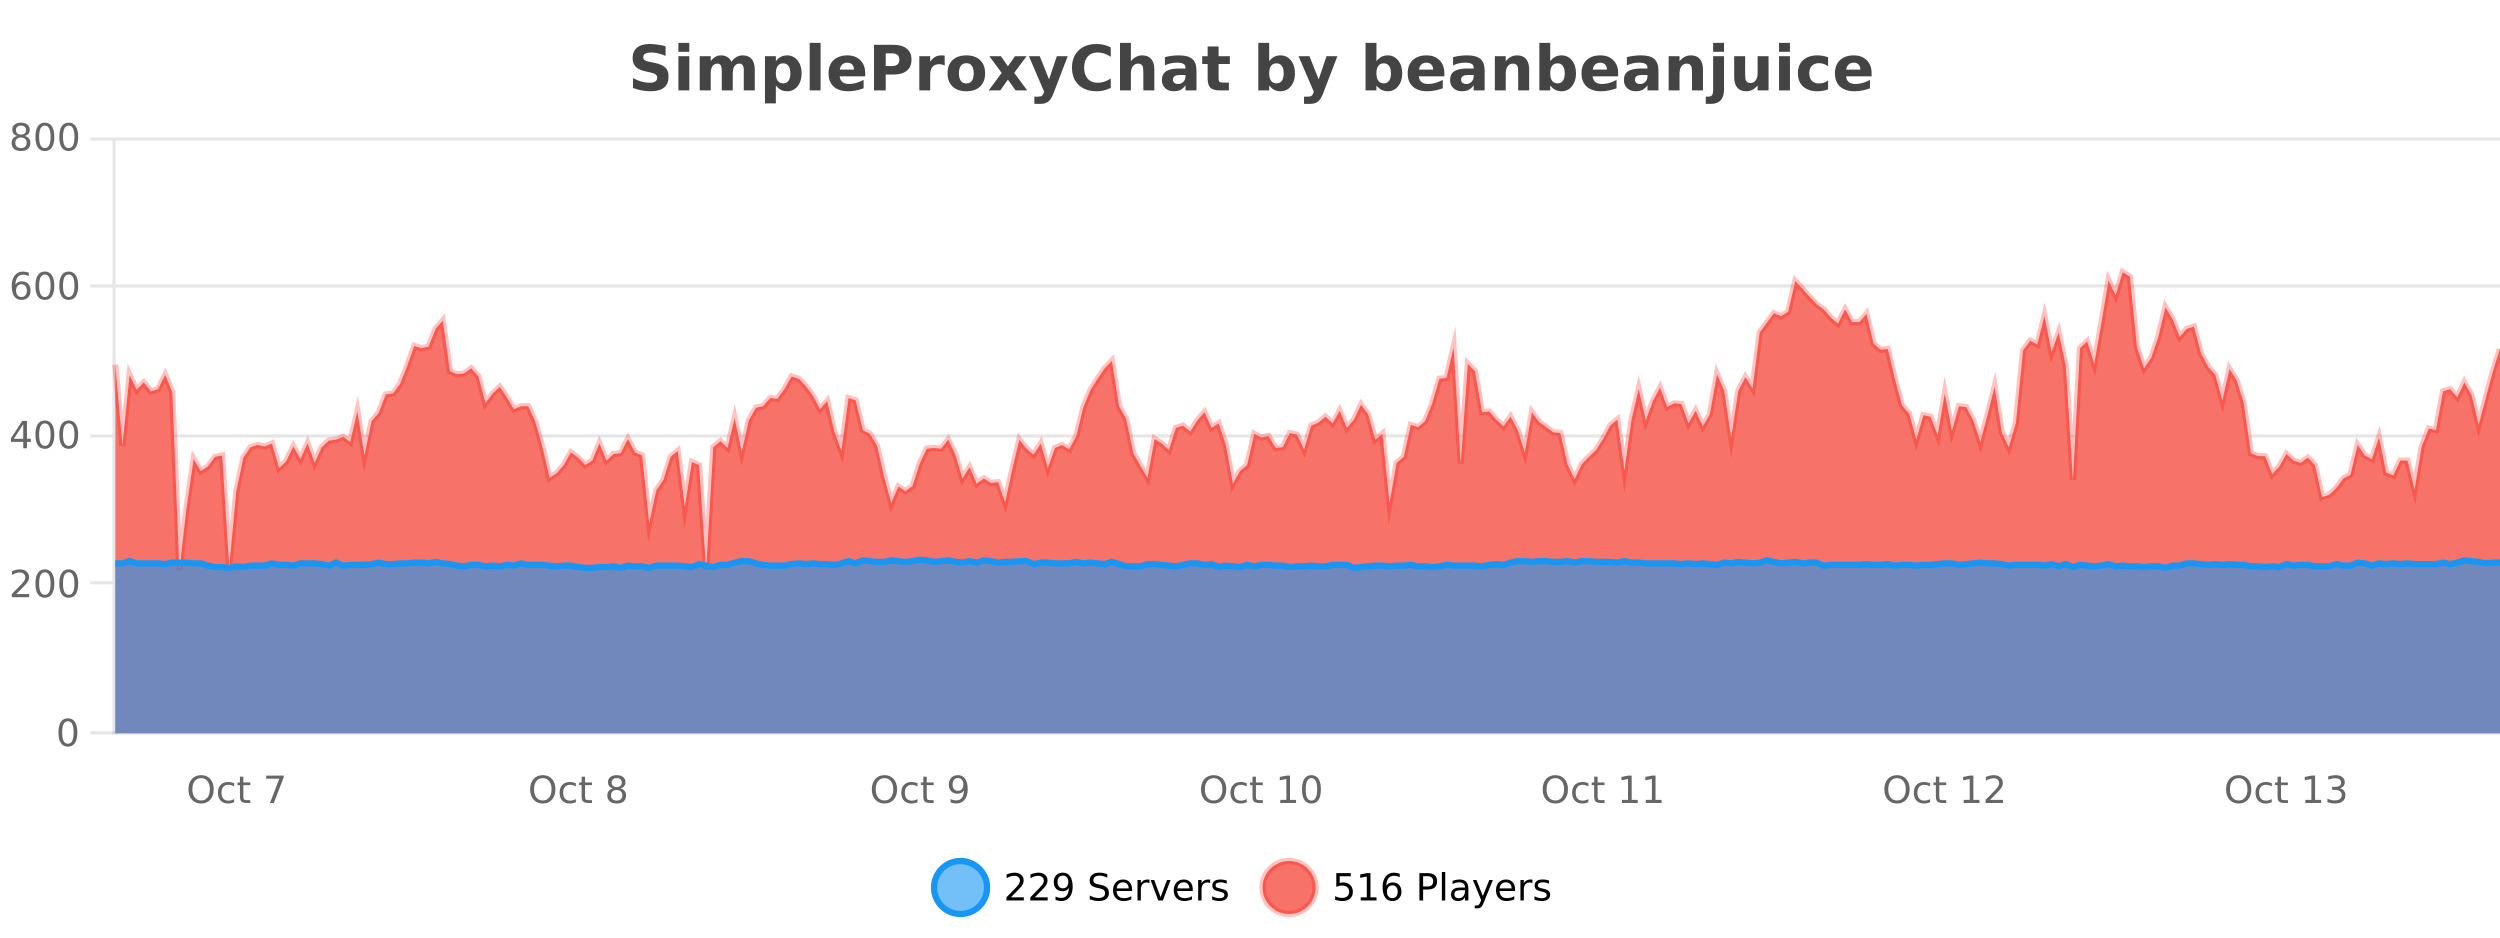 <?xml version="1.0" encoding="UTF-8"?>
<svg xmlns="http://www.w3.org/2000/svg" xmlns:xlink="http://www.w3.org/1999/xlink" width="800pt" height="300pt" viewBox="0 0 800 300" version="1.1">
<defs>
<clipPath id="clip1">
  <path d="M 270 263 L 345 263 L 345 300 L 270 300 Z M 270 263 "/>
</clipPath>
<clipPath id="clip2">
  <path d="M 375 263 L 450 263 L 450 300 L 375 300 Z M 375 263 "/>
</clipPath>
<clipPath id="clip3">
  <path d="M 36.906 87 L 800 87 L 800 234.602 L 36.906 234.602 Z M 36.906 87 "/>
</clipPath>
<clipPath id="clip4">
  <path d="M 35.906 58 L 800 58 L 800 211 L 35.906 211 Z M 35.906 58 "/>
</clipPath>
<clipPath id="clip5">
  <path d="M 36.906 179 L 800 179 L 800 234.602 L 36.906 234.602 Z M 36.906 179 "/>
</clipPath>
<clipPath id="clip6">
  <path d="M 35.906 150 L 800 150 L 800 210 L 35.906 210 Z M 35.906 150 "/>
</clipPath>
</defs>
<g id="surface1445521">
<rect x="0" y="0" width="800" height="300" style="fill:rgb(100%,100%,100%);fill-opacity:1;stroke:none;"/>
<path style="fill:none;stroke-width:1;stroke-linecap:butt;stroke-linejoin:miter;stroke:rgb(0%,0%,0%);stroke-opacity:0.098;stroke-miterlimit:10;" d="M 37 234.5 L 800 234.5 "/>
<path style="fill:none;stroke-width:1;stroke-linecap:butt;stroke-linejoin:miter;stroke:rgb(0%,0%,0%);stroke-opacity:0.098;stroke-miterlimit:10;" d="M 28.906 234.5 L 36 234.5 "/>
<path style="fill:none;stroke-width:1;stroke-linecap:butt;stroke-linejoin:miter;stroke:rgb(0%,0%,0%);stroke-opacity:0.098;stroke-miterlimit:10;" d="M 37 186.5 L 800 186.5 "/>
<path style="fill:none;stroke-width:1;stroke-linecap:butt;stroke-linejoin:miter;stroke:rgb(0%,0%,0%);stroke-opacity:0.098;stroke-miterlimit:10;" d="M 28.906 186.5 L 36 186.5 "/>
<path style="fill:none;stroke-width:1;stroke-linecap:butt;stroke-linejoin:miter;stroke:rgb(0%,0%,0%);stroke-opacity:0.098;stroke-miterlimit:10;" d="M 37 139.5 L 800 139.5 "/>
<path style="fill:none;stroke-width:1;stroke-linecap:butt;stroke-linejoin:miter;stroke:rgb(0%,0%,0%);stroke-opacity:0.098;stroke-miterlimit:10;" d="M 28.906 139.5 L 36 139.5 "/>
<path style="fill:none;stroke-width:1;stroke-linecap:butt;stroke-linejoin:miter;stroke:rgb(0%,0%,0%);stroke-opacity:0.098;stroke-miterlimit:10;" d="M 37 91.5 L 800 91.5 "/>
<path style="fill:none;stroke-width:1;stroke-linecap:butt;stroke-linejoin:miter;stroke:rgb(0%,0%,0%);stroke-opacity:0.098;stroke-miterlimit:10;" d="M 28.906 91.5 L 36 91.5 "/>
<path style="fill:none;stroke-width:1;stroke-linecap:butt;stroke-linejoin:miter;stroke:rgb(0%,0%,0%);stroke-opacity:0.098;stroke-miterlimit:10;" d="M 37 44.5 L 800 44.5 "/>
<path style="fill:none;stroke-width:1;stroke-linecap:butt;stroke-linejoin:miter;stroke:rgb(0%,0%,0%);stroke-opacity:0.098;stroke-miterlimit:10;" d="M 28.906 44.5 L 36 44.5 "/>
<path style=" stroke:none;fill-rule:nonzero;fill:rgb(9.02%,58.824%,95.294%);fill-opacity:0.6;" d="M 315.852 284 C 315.852 288.688 312.055 292.484 307.367 292.484 C 302.684 292.484 298.883 288.688 298.883 284 C 298.883 279.312 302.684 275.516 307.367 275.516 C 312.055 275.516 315.852 279.312 315.852 284 Z M 315.852 284 "/>
<g clip-path="url(#clip1)" clip-rule="nonzero">
<path style="fill:none;stroke-width:2;stroke-linecap:butt;stroke-linejoin:miter;stroke:rgb(9.02%,58.824%,95.294%);stroke-opacity:1;stroke-miterlimit:10;" d="M 315.852 284 C 315.852 288.688 312.055 292.484 307.367 292.484 C 302.684 292.484 298.883 288.688 298.883 284 C 298.883 279.312 302.684 275.516 307.367 275.516 C 312.055 275.516 315.852 279.312 315.852 284 Z M 315.852 284 "/>
</g>
<path style=" stroke:none;fill-rule:nonzero;fill:rgb(0%,0%,0%);fill-opacity:1;" d="M 323.477 287.156 L 327.617 287.156 L 327.617 288.156 L 322.055 288.156 L 322.055 287.156 C 322.5 286.699 323.109 286.078 323.883 285.297 C 324.664 284.508 325.152 283.996 325.352 283.766 C 325.734 283.352 326 282.996 326.148 282.703 C 326.305 282.402 326.383 282.109 326.383 281.828 C 326.383 281.359 326.215 280.98 325.883 280.688 C 325.559 280.398 325.137 280.25 324.617 280.25 C 324.242 280.25 323.844 280.312 323.43 280.438 C 323.023 280.562 322.586 280.762 322.117 281.031 L 322.117 279.828 C 322.594 279.641 323.039 279.5 323.445 279.406 C 323.859 279.305 324.242 279.25 324.586 279.25 C 325.492 279.25 326.215 279.48 326.758 279.938 C 327.297 280.387 327.57 280.992 327.57 281.75 C 327.57 282.105 327.5 282.445 327.367 282.766 C 327.23 283.09 326.984 283.469 326.633 283.906 C 326.527 284.023 326.215 284.352 325.695 284.891 C 325.172 285.434 324.434 286.188 323.477 287.156 Z M 331.113 287.156 L 335.254 287.156 L 335.254 288.156 L 329.691 288.156 L 329.691 287.156 C 330.137 286.699 330.746 286.078 331.52 285.297 C 332.301 284.508 332.789 283.996 332.988 283.766 C 333.371 283.352 333.637 282.996 333.785 282.703 C 333.941 282.402 334.02 282.109 334.02 281.828 C 334.02 281.359 333.852 280.98 333.52 280.688 C 333.195 280.398 332.773 280.25 332.254 280.25 C 331.879 280.25 331.48 280.312 331.066 280.438 C 330.66 280.562 330.223 280.762 329.754 281.031 L 329.754 279.828 C 330.23 279.641 330.676 279.5 331.082 279.406 C 331.496 279.305 331.879 279.25 332.223 279.25 C 333.129 279.25 333.852 279.48 334.395 279.938 C 334.934 280.387 335.207 280.992 335.207 281.75 C 335.207 282.105 335.137 282.445 335.004 282.766 C 334.867 283.09 334.621 283.469 334.27 283.906 C 334.164 284.023 333.852 284.352 333.332 284.891 C 332.809 285.434 332.07 286.188 331.113 287.156 Z M 337.766 287.969 L 337.766 286.891 C 338.066 287.039 338.367 287.148 338.672 287.219 C 338.973 287.293 339.273 287.328 339.578 287.328 C 340.359 287.328 340.953 287.07 341.359 286.547 C 341.773 286.016 342.008 285.215 342.062 284.141 C 341.844 284.484 341.555 284.746 341.203 284.922 C 340.859 285.102 340.473 285.188 340.047 285.188 C 339.172 285.188 338.477 284.93 337.969 284.406 C 337.457 283.875 337.203 283.148 337.203 282.219 C 337.203 281.324 337.469 280.605 338 280.062 C 338.531 279.523 339.238 279.25 340.125 279.25 C 341.133 279.25 341.906 279.641 342.438 280.422 C 342.977 281.195 343.25 282.32 343.25 283.797 C 343.25 285.172 342.922 286.273 342.266 287.094 C 341.609 287.918 340.727 288.328 339.625 288.328 C 339.32 288.328 339.02 288.297 338.719 288.234 C 338.414 288.18 338.098 288.094 337.766 287.969 Z M 340.125 284.266 C 340.656 284.266 341.078 284.086 341.391 283.719 C 341.703 283.355 341.859 282.855 341.859 282.219 C 341.859 281.594 341.703 281.102 341.391 280.734 C 341.078 280.371 340.656 280.188 340.125 280.188 C 339.594 280.188 339.172 280.371 338.859 280.734 C 338.555 281.102 338.406 281.594 338.406 282.219 C 338.406 282.855 338.555 283.355 338.859 283.719 C 339.172 284.086 339.594 284.266 340.125 284.266 Z M 354.32 279.688 L 354.32 280.844 C 353.871 280.637 353.445 280.48 353.039 280.375 C 352.641 280.262 352.262 280.203 351.898 280.203 C 351.25 280.203 350.75 280.328 350.398 280.578 C 350.055 280.828 349.883 281.188 349.883 281.656 C 349.883 282.043 349.996 282.336 350.227 282.531 C 350.453 282.73 350.898 282.887 351.555 283 L 352.258 283.156 C 353.141 283.324 353.793 283.621 354.211 284.047 C 354.637 284.465 354.852 285.027 354.852 285.734 C 354.852 286.59 354.562 287.234 353.992 287.672 C 353.43 288.109 352.594 288.328 351.492 288.328 C 351.086 288.328 350.648 288.281 350.18 288.188 C 349.711 288.094 349.227 287.953 348.727 287.766 L 348.727 286.547 C 349.203 286.82 349.672 287.023 350.133 287.156 C 350.602 287.293 351.055 287.359 351.492 287.359 C 352.168 287.359 352.688 287.23 353.055 286.969 C 353.43 286.699 353.617 286.32 353.617 285.828 C 353.617 285.402 353.48 285.07 353.211 284.828 C 352.949 284.578 352.516 284.398 351.914 284.281 L 351.195 284.141 C 350.309 283.965 349.668 283.688 349.273 283.312 C 348.887 282.938 348.695 282.418 348.695 281.75 C 348.695 280.969 348.965 280.359 349.508 279.922 C 350.047 279.477 350.797 279.25 351.758 279.25 C 352.172 279.25 352.59 279.289 353.008 279.359 C 353.434 279.434 353.871 279.543 354.32 279.688 Z M 362.266 284.609 L 362.266 285.125 L 357.297 285.125 C 357.348 285.875 357.57 286.445 357.969 286.828 C 358.375 287.215 358.93 287.406 359.641 287.406 C 360.055 287.406 360.457 287.359 360.844 287.266 C 361.238 287.164 361.629 287.008 362.016 286.797 L 362.016 287.828 C 361.617 287.984 361.219 288.105 360.812 288.188 C 360.406 288.281 359.992 288.328 359.578 288.328 C 358.535 288.328 357.707 288.027 357.094 287.422 C 356.477 286.809 356.172 285.98 356.172 284.938 C 356.172 283.867 356.461 283.016 357.047 282.391 C 357.629 281.758 358.41 281.438 359.391 281.438 C 360.273 281.438 360.973 281.727 361.484 282.297 C 362.004 282.859 362.266 283.633 362.266 284.609 Z M 361.188 284.281 C 361.176 283.699 361.008 283.23 360.688 282.875 C 360.363 282.523 359.938 282.344 359.406 282.344 C 358.801 282.344 358.316 282.516 357.953 282.859 C 357.598 283.203 357.395 283.684 357.344 284.297 Z M 367.836 282.594 C 367.711 282.531 367.574 282.484 367.43 282.453 C 367.293 282.414 367.137 282.391 366.961 282.391 C 366.355 282.391 365.887 282.59 365.555 282.984 C 365.23 283.383 365.07 283.953 365.07 284.703 L 365.07 288.156 L 363.992 288.156 L 363.992 281.594 L 365.07 281.594 L 365.07 282.609 C 365.297 282.215 365.594 281.922 365.961 281.734 C 366.324 281.539 366.766 281.438 367.289 281.438 C 367.359 281.438 367.438 281.445 367.523 281.453 C 367.617 281.465 367.715 281.48 367.82 281.5 Z M 368.195 281.594 L 369.336 281.594 L 371.383 287.094 L 373.445 281.594 L 374.586 281.594 L 372.117 288.156 L 370.648 288.156 Z M 381.688 284.609 L 381.688 285.125 L 376.719 285.125 C 376.77 285.875 376.992 286.445 377.391 286.828 C 377.797 287.215 378.352 287.406 379.062 287.406 C 379.477 287.406 379.879 287.359 380.266 287.266 C 380.66 287.164 381.051 287.008 381.438 286.797 L 381.438 287.828 C 381.039 287.984 380.641 288.105 380.234 288.188 C 379.828 288.281 379.414 288.328 379 288.328 C 377.957 288.328 377.129 288.027 376.516 287.422 C 375.898 286.809 375.594 285.98 375.594 284.938 C 375.594 283.867 375.883 283.016 376.469 282.391 C 377.051 281.758 377.832 281.438 378.812 281.438 C 379.695 281.438 380.395 281.727 380.906 282.297 C 381.426 282.859 381.688 283.633 381.688 284.609 Z M 380.609 284.281 C 380.598 283.699 380.43 283.23 380.109 282.875 C 379.785 282.523 379.359 282.344 378.828 282.344 C 378.223 282.344 377.738 282.516 377.375 282.859 C 377.02 283.203 376.816 283.684 376.766 284.297 Z M 387.258 282.594 C 387.133 282.531 386.996 282.484 386.852 282.453 C 386.715 282.414 386.559 282.391 386.383 282.391 C 385.777 282.391 385.309 282.59 384.977 282.984 C 384.652 283.383 384.492 283.953 384.492 284.703 L 384.492 288.156 L 383.414 288.156 L 383.414 281.594 L 384.492 281.594 L 384.492 282.609 C 384.719 282.215 385.016 281.922 385.383 281.734 C 385.746 281.539 386.188 281.438 386.711 281.438 C 386.781 281.438 386.859 281.445 386.945 281.453 C 387.039 281.465 387.137 281.48 387.242 281.5 Z M 392.562 281.781 L 392.562 282.812 C 392.258 282.656 391.941 282.543 391.609 282.469 C 391.285 282.387 390.945 282.344 390.594 282.344 C 390.062 282.344 389.66 282.43 389.391 282.594 C 389.117 282.75 388.984 282.996 388.984 283.328 C 388.984 283.578 389.078 283.777 389.266 283.922 C 389.461 284.059 389.852 284.188 390.438 284.312 L 390.797 284.406 C 391.566 284.562 392.113 284.793 392.438 285.094 C 392.758 285.398 392.922 285.812 392.922 286.344 C 392.922 286.961 392.676 287.445 392.188 287.797 C 391.707 288.152 391.047 288.328 390.203 288.328 C 389.848 288.328 389.477 288.289 389.094 288.219 C 388.719 288.156 388.32 288.059 387.906 287.922 L 387.906 286.797 C 388.301 287.008 388.691 287.164 389.078 287.266 C 389.461 287.371 389.848 287.422 390.234 287.422 C 390.734 287.422 391.117 287.34 391.391 287.172 C 391.672 286.996 391.812 286.746 391.812 286.422 C 391.812 286.133 391.711 285.906 391.516 285.75 C 391.316 285.594 390.883 285.445 390.219 285.297 L 389.844 285.219 C 389.176 285.074 388.691 284.855 388.391 284.562 C 388.098 284.273 387.953 283.875 387.953 283.375 C 387.953 282.75 388.172 282.273 388.609 281.938 C 389.047 281.605 389.664 281.438 390.469 281.438 C 390.863 281.438 391.238 281.469 391.594 281.531 C 391.945 281.586 392.27 281.668 392.562 281.781 Z M 317.367 277.016 "/>
<path style=" stroke:none;fill-rule:nonzero;fill:rgb(96.863%,44.706%,40.784%);fill-opacity:1;" d="M 420.988 284 C 420.988 288.688 417.191 292.484 412.504 292.484 C 407.82 292.484 404.02 288.688 404.02 284 C 404.02 279.312 407.82 275.516 412.504 275.516 C 417.191 275.516 420.988 279.312 420.988 284 Z M 420.988 284 "/>
<g clip-path="url(#clip2)" clip-rule="nonzero">
<path style="fill:none;stroke-width:2;stroke-linecap:butt;stroke-linejoin:miter;stroke:rgb(100%,4.706%,0%);stroke-opacity:0.247;stroke-miterlimit:10;" d="M 420.988 284 C 420.988 288.688 417.191 292.484 412.504 292.484 C 407.82 292.484 404.02 288.688 404.02 284 C 404.02 279.312 407.82 275.516 412.504 275.516 C 417.191 275.516 420.988 279.312 420.988 284 Z M 420.988 284 "/>
</g>
<path style=" stroke:none;fill-rule:nonzero;fill:rgb(0%,0%,0%);fill-opacity:1;" d="M 427.617 279.406 L 432.258 279.406 L 432.258 280.406 L 428.695 280.406 L 428.695 282.547 C 428.871 282.484 429.043 282.445 429.211 282.422 C 429.387 282.391 429.559 282.375 429.727 282.375 C 430.703 282.375 431.48 282.648 432.055 283.188 C 432.625 283.719 432.914 284.438 432.914 285.344 C 432.914 286.293 432.617 287.027 432.023 287.547 C 431.438 288.07 430.617 288.328 429.555 288.328 C 429.18 288.328 428.797 288.297 428.414 288.234 C 428.039 288.172 427.648 288.078 427.242 287.953 L 427.242 286.766 C 427.594 286.953 427.961 287.094 428.336 287.188 C 428.711 287.281 429.105 287.328 429.523 287.328 C 430.199 287.328 430.734 287.152 431.133 286.797 C 431.527 286.445 431.727 285.961 431.727 285.344 C 431.727 284.742 431.527 284.262 431.133 283.906 C 430.734 283.555 430.199 283.375 429.523 283.375 C 429.211 283.375 428.891 283.414 428.57 283.484 C 428.258 283.547 427.938 283.652 427.617 283.797 Z M 435.438 287.156 L 437.375 287.156 L 437.375 280.484 L 435.266 280.906 L 435.266 279.828 L 437.359 279.406 L 438.547 279.406 L 438.547 287.156 L 440.484 287.156 L 440.484 288.156 L 435.438 288.156 Z M 445.555 283.312 C 445.023 283.312 444.602 283.496 444.289 283.859 C 443.977 284.227 443.82 284.719 443.82 285.344 C 443.82 285.98 443.977 286.48 444.289 286.844 C 444.602 287.211 445.023 287.391 445.555 287.391 C 446.086 287.391 446.5 287.211 446.805 286.844 C 447.117 286.48 447.273 285.98 447.273 285.344 C 447.273 284.719 447.117 284.227 446.805 283.859 C 446.5 283.496 446.086 283.312 445.555 283.312 Z M 447.898 279.594 L 447.898 280.672 C 447.594 280.539 447.293 280.434 446.992 280.359 C 446.688 280.289 446.391 280.25 446.102 280.25 C 445.32 280.25 444.719 280.516 444.305 281.047 C 443.898 281.57 443.664 282.359 443.602 283.422 C 443.828 283.09 444.117 282.836 444.461 282.656 C 444.812 282.469 445.199 282.375 445.617 282.375 C 446.492 282.375 447.184 282.641 447.695 283.172 C 448.203 283.703 448.461 284.43 448.461 285.344 C 448.461 286.25 448.195 286.977 447.664 287.516 C 447.133 288.059 446.43 288.328 445.555 288.328 C 444.531 288.328 443.758 287.945 443.227 287.172 C 442.695 286.391 442.43 285.266 442.43 283.797 C 442.43 282.414 442.758 281.309 443.414 280.484 C 444.07 279.664 444.949 279.25 446.055 279.25 C 446.344 279.25 446.641 279.281 446.945 279.344 C 447.246 279.398 447.562 279.48 447.898 279.594 Z M 455.398 280.375 L 455.398 283.672 L 456.883 283.672 C 457.434 283.672 457.859 283.531 458.164 283.25 C 458.465 282.961 458.617 282.547 458.617 282.016 C 458.617 281.496 458.465 281.094 458.164 280.812 C 457.859 280.523 457.434 280.375 456.883 280.375 Z M 454.211 279.406 L 456.883 279.406 C 457.871 279.406 458.617 279.633 459.117 280.078 C 459.617 280.516 459.867 281.164 459.867 282.016 C 459.867 282.883 459.617 283.539 459.117 283.984 C 458.617 284.422 457.871 284.641 456.883 284.641 L 455.398 284.641 L 455.398 288.156 L 454.211 288.156 Z M 461.398 279.031 L 462.477 279.031 L 462.477 288.156 L 461.398 288.156 Z M 467.719 284.859 C 466.852 284.859 466.25 284.961 465.906 285.156 C 465.57 285.355 465.406 285.695 465.406 286.172 C 465.406 286.559 465.531 286.867 465.781 287.094 C 466.039 287.312 466.383 287.422 466.812 287.422 C 467.414 287.422 467.895 287.215 468.25 286.797 C 468.613 286.371 468.797 285.805 468.797 285.094 L 468.797 284.859 Z M 469.875 284.406 L 469.875 288.156 L 468.797 288.156 L 468.797 287.156 C 468.547 287.555 468.238 287.852 467.875 288.047 C 467.508 288.234 467.062 288.328 466.531 288.328 C 465.852 288.328 465.316 288.141 464.922 287.766 C 464.523 287.383 464.328 286.875 464.328 286.25 C 464.328 285.512 464.57 284.953 465.062 284.578 C 465.562 284.203 466.301 284.016 467.281 284.016 L 468.797 284.016 L 468.797 283.906 C 468.797 283.406 468.629 283.023 468.297 282.75 C 467.973 282.48 467.52 282.344 466.938 282.344 C 466.562 282.344 466.191 282.391 465.828 282.484 C 465.473 282.578 465.133 282.715 464.812 282.891 L 464.812 281.891 C 465.207 281.734 465.586 281.621 465.953 281.547 C 466.328 281.477 466.691 281.438 467.047 281.438 C 467.992 281.438 468.703 281.684 469.172 282.172 C 469.641 282.664 469.875 283.406 469.875 284.406 Z M 474.82 288.766 C 474.516 289.547 474.219 290.055 473.93 290.297 C 473.637 290.535 473.25 290.656 472.773 290.656 L 471.914 290.656 L 471.914 289.75 L 472.539 289.75 C 472.84 289.75 473.07 289.676 473.227 289.531 C 473.391 289.395 473.574 289.066 473.773 288.547 L 473.977 288.047 L 471.32 281.594 L 472.461 281.594 L 474.508 286.719 L 476.57 281.594 L 477.711 281.594 Z M 484.812 284.609 L 484.812 285.125 L 479.844 285.125 C 479.895 285.875 480.117 286.445 480.516 286.828 C 480.922 287.215 481.477 287.406 482.188 287.406 C 482.602 287.406 483.004 287.359 483.391 287.266 C 483.785 287.164 484.176 287.008 484.562 286.797 L 484.562 287.828 C 484.164 287.984 483.766 288.105 483.359 288.188 C 482.953 288.281 482.539 288.328 482.125 288.328 C 481.082 288.328 480.254 288.027 479.641 287.422 C 479.023 286.809 478.719 285.98 478.719 284.938 C 478.719 283.867 479.008 283.016 479.594 282.391 C 480.176 281.758 480.957 281.438 481.938 281.438 C 482.82 281.438 483.52 281.727 484.031 282.297 C 484.551 282.859 484.812 283.633 484.812 284.609 Z M 483.734 284.281 C 483.723 283.699 483.555 283.23 483.234 282.875 C 482.91 282.523 482.484 282.344 481.953 282.344 C 481.348 282.344 480.863 282.516 480.5 282.859 C 480.145 283.203 479.941 283.684 479.891 284.297 Z M 490.383 282.594 C 490.258 282.531 490.121 282.484 489.977 282.453 C 489.84 282.414 489.684 282.391 489.508 282.391 C 488.902 282.391 488.434 282.59 488.102 282.984 C 487.777 283.383 487.617 283.953 487.617 284.703 L 487.617 288.156 L 486.539 288.156 L 486.539 281.594 L 487.617 281.594 L 487.617 282.609 C 487.844 282.215 488.141 281.922 488.508 281.734 C 488.871 281.539 489.312 281.438 489.836 281.438 C 489.906 281.438 489.984 281.445 490.07 281.453 C 490.164 281.465 490.262 281.48 490.367 281.5 Z M 495.691 281.781 L 495.691 282.812 C 495.387 282.656 495.07 282.543 494.738 282.469 C 494.414 282.387 494.074 282.344 493.723 282.344 C 493.191 282.344 492.789 282.43 492.52 282.594 C 492.246 282.75 492.113 282.996 492.113 283.328 C 492.113 283.578 492.207 283.777 492.395 283.922 C 492.59 284.059 492.98 284.188 493.566 284.312 L 493.926 284.406 C 494.695 284.562 495.242 284.793 495.566 285.094 C 495.887 285.398 496.051 285.812 496.051 286.344 C 496.051 286.961 495.805 287.445 495.316 287.797 C 494.836 288.152 494.176 288.328 493.332 288.328 C 492.977 288.328 492.605 288.289 492.223 288.219 C 491.848 288.156 491.449 288.059 491.035 287.922 L 491.035 286.797 C 491.43 287.008 491.82 287.164 492.207 287.266 C 492.59 287.371 492.977 287.422 493.363 287.422 C 493.863 287.422 494.246 287.34 494.52 287.172 C 494.801 286.996 494.941 286.746 494.941 286.422 C 494.941 286.133 494.84 285.906 494.645 285.75 C 494.445 285.594 494.012 285.445 493.348 285.297 L 492.973 285.219 C 492.305 285.074 491.82 284.855 491.52 284.562 C 491.227 284.273 491.082 283.875 491.082 283.375 C 491.082 282.75 491.301 282.273 491.738 281.938 C 492.176 281.605 492.793 281.438 493.598 281.438 C 493.992 281.438 494.367 281.469 494.723 281.531 C 495.074 281.586 495.398 281.668 495.691 281.781 Z M 422.504 277.016 "/>
<path style=" stroke:none;fill-rule:nonzero;fill:rgb(26.667%,26.667%,26.667%);fill-opacity:1;" d="M 212.984 14.797 L 212.984 17.891 C 212.18 17.527 211.398 17.258 210.641 17.078 C 209.879 16.891 209.16 16.797 208.484 16.797 C 207.586 16.797 206.922 16.922 206.484 17.172 C 206.055 17.422 205.844 17.809 205.844 18.328 C 205.844 18.715 205.988 19.016 206.281 19.234 C 206.57 19.453 207.098 19.641 207.859 19.797 L 209.453 20.125 C 211.078 20.449 212.227 20.945 212.906 21.609 C 213.594 22.277 213.938 23.219 213.938 24.438 C 213.938 26.043 213.457 27.242 212.5 28.031 C 211.551 28.812 210.098 29.203 208.141 29.203 C 207.211 29.203 206.281 29.113 205.344 28.938 C 204.414 28.762 203.488 28.5 202.562 28.156 L 202.562 24.984 C 203.488 25.484 204.383 25.859 205.25 26.109 C 206.125 26.359 206.969 26.484 207.781 26.484 C 208.602 26.484 209.227 26.352 209.656 26.078 C 210.094 25.797 210.312 25.402 210.312 24.891 C 210.312 24.445 210.16 24.094 209.859 23.844 C 209.566 23.594 208.977 23.371 208.094 23.172 L 206.641 22.859 C 205.18 22.547 204.113 22.055 203.438 21.375 C 202.77 20.688 202.438 19.762 202.438 18.594 C 202.438 17.148 202.906 16.031 203.844 15.25 C 204.781 14.469 206.129 14.078 207.891 14.078 C 208.691 14.078 209.516 14.141 210.359 14.266 C 211.203 14.383 212.078 14.559 212.984 14.797 Z M 217.094 17.984 L 220.578 17.984 L 220.578 28.922 L 217.094 28.922 Z M 217.094 13.719 L 220.578 13.719 L 220.578 16.578 L 217.094 16.578 Z M 234.07 19.797 C 234.516 19.121 235.043 18.605 235.648 18.25 C 236.262 17.898 236.934 17.719 237.664 17.719 C 238.914 17.719 239.867 18.109 240.523 18.891 C 241.188 19.664 241.523 20.789 241.523 22.266 L 241.523 28.922 L 238.008 28.922 L 238.008 23.219 C 238.008 23.137 238.008 23.047 238.008 22.953 C 238.016 22.859 238.023 22.73 238.023 22.562 C 238.023 21.793 237.906 21.234 237.68 20.891 C 237.449 20.539 237.078 20.359 236.57 20.359 C 235.914 20.359 235.402 20.637 235.039 21.188 C 234.672 21.73 234.484 22.516 234.477 23.547 L 234.477 28.922 L 230.961 28.922 L 230.961 23.219 C 230.961 22.012 230.855 21.234 230.648 20.891 C 230.438 20.539 230.07 20.359 229.539 20.359 C 228.859 20.359 228.34 20.637 227.977 21.188 C 227.609 21.73 227.43 22.516 227.43 23.547 L 227.43 28.922 L 223.914 28.922 L 223.914 17.984 L 227.43 17.984 L 227.43 19.578 C 227.867 18.965 228.359 18.5 228.914 18.188 C 229.465 17.875 230.078 17.719 230.758 17.719 C 231.508 17.719 232.172 17.902 232.758 18.266 C 233.34 18.633 233.777 19.141 234.07 19.797 Z M 248.273 27.344 L 248.273 33.078 L 244.789 33.078 L 244.789 17.984 L 248.273 17.984 L 248.273 19.578 C 248.762 18.945 249.297 18.477 249.883 18.172 C 250.465 17.871 251.137 17.719 251.898 17.719 C 253.25 17.719 254.359 18.258 255.227 19.328 C 256.09 20.402 256.523 21.781 256.523 23.469 C 256.523 25.148 256.09 26.523 255.227 27.594 C 254.359 28.668 253.25 29.203 251.898 29.203 C 251.137 29.203 250.465 29.051 249.883 28.75 C 249.297 28.449 248.762 27.98 248.273 27.344 Z M 250.602 20.266 C 249.852 20.266 249.273 20.543 248.867 21.094 C 248.469 21.637 248.273 22.43 248.273 23.469 C 248.273 24.5 248.469 25.293 248.867 25.844 C 249.273 26.398 249.852 26.672 250.602 26.672 C 251.352 26.672 251.922 26.402 252.32 25.859 C 252.715 25.309 252.914 24.512 252.914 23.469 C 252.914 22.43 252.715 21.637 252.32 21.094 C 251.922 20.543 251.352 20.266 250.602 20.266 Z M 259.102 13.719 L 262.586 13.719 L 262.586 28.922 L 259.102 28.922 Z M 276.867 23.422 L 276.867 24.422 L 268.695 24.422 C 268.777 25.246 269.074 25.859 269.586 26.266 C 270.094 26.672 270.805 26.875 271.711 26.875 C 272.449 26.875 273.203 26.766 273.977 26.547 C 274.746 26.328 275.539 26 276.352 25.562 L 276.352 28.25 C 275.527 28.562 274.699 28.797 273.867 28.953 C 273.043 29.117 272.219 29.203 271.398 29.203 C 269.418 29.203 267.875 28.703 266.773 27.703 C 265.68 26.695 265.133 25.281 265.133 23.469 C 265.133 21.68 265.668 20.273 266.742 19.25 C 267.824 18.23 269.309 17.719 271.195 17.719 C 272.914 17.719 274.289 18.242 275.32 19.281 C 276.352 20.312 276.867 21.695 276.867 23.422 Z M 273.273 22.266 C 273.273 21.602 273.078 21.062 272.695 20.656 C 272.309 20.25 271.805 20.047 271.18 20.047 C 270.5 20.047 269.949 20.242 269.523 20.625 C 269.105 21 268.844 21.547 268.742 22.266 Z M 279.68 14.344 L 285.914 14.344 C 287.766 14.344 289.188 14.758 290.18 15.578 C 291.18 16.402 291.68 17.574 291.68 19.094 C 291.68 20.625 291.18 21.805 290.18 22.625 C 289.188 23.449 287.766 23.859 285.914 23.859 L 283.43 23.859 L 283.43 28.922 L 279.68 28.922 Z M 283.43 17.062 L 283.43 21.141 L 285.508 21.141 C 286.234 21.141 286.797 20.965 287.195 20.609 C 287.602 20.258 287.805 19.75 287.805 19.094 C 287.805 18.449 287.602 17.949 287.195 17.594 C 286.797 17.242 286.234 17.062 285.508 17.062 Z M 302.305 20.969 C 301.992 20.824 301.684 20.719 301.383 20.656 C 301.078 20.586 300.777 20.547 300.477 20.547 C 299.57 20.547 298.871 20.836 298.383 21.406 C 297.902 21.98 297.664 22.805 297.664 23.875 L 297.664 28.922 L 294.18 28.922 L 294.18 17.984 L 297.664 17.984 L 297.664 19.781 C 298.109 19.062 298.625 18.543 299.211 18.219 C 299.793 17.887 300.492 17.719 301.305 17.719 C 301.43 17.719 301.559 17.727 301.695 17.734 C 301.828 17.746 302.027 17.766 302.289 17.797 Z M 309.25 20.219 C 308.469 20.219 307.875 20.5 307.469 21.062 C 307.062 21.617 306.859 22.418 306.859 23.469 C 306.859 24.512 307.062 25.312 307.469 25.875 C 307.875 26.43 308.469 26.703 309.25 26.703 C 310.008 26.703 310.586 26.43 310.984 25.875 C 311.391 25.312 311.594 24.512 311.594 23.469 C 311.594 22.418 311.391 21.617 310.984 21.062 C 310.586 20.5 310.008 20.219 309.25 20.219 Z M 309.25 17.719 C 311.125 17.719 312.586 18.23 313.641 19.25 C 314.703 20.262 315.234 21.668 315.234 23.469 C 315.234 25.262 314.703 26.668 313.641 27.688 C 312.586 28.699 311.125 29.203 309.25 29.203 C 307.352 29.203 305.875 28.699 304.812 27.688 C 303.75 26.668 303.219 25.262 303.219 23.469 C 303.219 21.668 303.75 20.262 304.812 19.25 C 305.875 18.23 307.352 17.719 309.25 17.719 Z M 320.535 23.328 L 316.598 17.984 L 320.301 17.984 L 322.535 21.219 L 324.801 17.984 L 328.504 17.984 L 324.551 23.312 L 328.691 28.922 L 324.988 28.922 L 322.535 25.469 L 320.098 28.922 L 316.395 28.922 Z M 329.25 17.984 L 332.734 17.984 L 335.688 25.406 L 338.188 17.984 L 341.672 17.984 L 337.078 29.953 C 336.617 31.172 336.078 32.02 335.453 32.5 C 334.836 32.988 334.031 33.234 333.031 33.234 L 331 33.234 L 331 30.938 L 332.094 30.938 C 332.688 30.938 333.117 30.844 333.391 30.656 C 333.66 30.469 333.867 30.129 334.016 29.641 L 334.125 29.344 Z M 355.441 28.125 C 354.742 28.48 354.02 28.746 353.27 28.922 C 352.527 29.109 351.746 29.203 350.926 29.203 C 348.496 29.203 346.574 28.527 345.16 27.172 C 343.742 25.809 343.035 23.965 343.035 21.641 C 343.035 19.32 343.742 17.48 345.16 16.125 C 346.574 14.762 348.496 14.078 350.926 14.078 C 351.746 14.078 352.527 14.172 353.27 14.359 C 354.02 14.539 354.742 14.805 355.441 15.156 L 355.441 18.172 C 354.742 17.703 354.055 17.359 353.379 17.141 C 352.699 16.914 351.988 16.797 351.238 16.797 C 349.895 16.797 348.836 17.23 348.066 18.094 C 347.305 18.949 346.926 20.133 346.926 21.641 C 346.926 23.152 347.305 24.34 348.066 25.203 C 348.836 26.059 349.895 26.484 351.238 26.484 C 351.988 26.484 352.699 26.375 353.379 26.156 C 354.055 25.93 354.742 25.578 355.441 25.109 Z M 369.383 22.266 L 369.383 28.922 L 365.867 28.922 L 365.867 23.844 C 365.867 22.887 365.844 22.23 365.805 21.875 C 365.762 21.512 365.688 21.246 365.586 21.078 C 365.449 20.852 365.262 20.672 365.023 20.547 C 364.793 20.422 364.527 20.359 364.227 20.359 C 363.496 20.359 362.922 20.641 362.508 21.203 C 362.09 21.766 361.883 22.547 361.883 23.547 L 361.883 28.922 L 358.398 28.922 L 358.398 13.719 L 361.883 13.719 L 361.883 19.578 C 362.414 18.945 362.977 18.477 363.57 18.172 C 364.164 17.871 364.812 17.719 365.523 17.719 C 366.793 17.719 367.75 18.109 368.398 18.891 C 369.055 19.664 369.383 20.789 369.383 22.266 Z M 377.531 24 C 376.801 24 376.254 24.125 375.891 24.375 C 375.523 24.617 375.344 24.98 375.344 25.469 C 375.344 25.906 375.488 26.25 375.781 26.5 C 376.082 26.75 376.492 26.875 377.016 26.875 C 377.672 26.875 378.223 26.641 378.672 26.172 C 379.129 25.703 379.359 25.117 379.359 24.406 L 379.359 24 Z M 382.875 22.688 L 382.875 28.922 L 379.359 28.922 L 379.359 27.297 C 378.891 27.965 378.359 28.449 377.766 28.75 C 377.18 29.051 376.469 29.203 375.625 29.203 C 374.5 29.203 373.582 28.875 372.875 28.219 C 372.164 27.555 371.812 26.695 371.812 25.641 C 371.812 24.359 372.25 23.422 373.125 22.828 C 374.008 22.227 375.398 21.922 377.297 21.922 L 379.359 21.922 L 379.359 21.641 C 379.359 21.09 379.141 20.688 378.703 20.438 C 378.266 20.18 377.582 20.047 376.656 20.047 C 375.906 20.047 375.207 20.125 374.562 20.281 C 373.914 20.43 373.316 20.648 372.766 20.938 L 372.766 18.281 C 373.516 18.094 374.266 17.953 375.016 17.859 C 375.773 17.766 376.535 17.719 377.297 17.719 C 379.266 17.719 380.688 18.109 381.562 18.891 C 382.438 19.664 382.875 20.93 382.875 22.688 Z M 389.945 14.875 L 389.945 17.984 L 393.555 17.984 L 393.555 20.484 L 389.945 20.484 L 389.945 25.125 C 389.945 25.637 390.043 25.98 390.242 26.156 C 390.449 26.336 390.852 26.422 391.445 26.422 L 393.242 26.422 L 393.242 28.922 L 390.242 28.922 C 388.867 28.922 387.887 28.637 387.305 28.062 C 386.73 27.48 386.445 26.5 386.445 25.125 L 386.445 20.484 L 384.711 20.484 L 384.711 17.984 L 386.445 17.984 L 386.445 14.875 Z M 408.469 26.672 C 409.219 26.672 409.789 26.402 410.188 25.859 C 410.582 25.309 410.781 24.512 410.781 23.469 C 410.781 22.43 410.582 21.637 410.188 21.094 C 409.789 20.543 409.219 20.266 408.469 20.266 C 407.719 20.266 407.141 20.543 406.734 21.094 C 406.336 21.637 406.141 22.43 406.141 23.469 C 406.141 24.5 406.336 25.293 406.734 25.844 C 407.141 26.398 407.719 26.672 408.469 26.672 Z M 406.141 19.578 C 406.629 18.945 407.164 18.477 407.75 18.172 C 408.332 17.871 409.004 17.719 409.766 17.719 C 411.117 17.719 412.227 18.258 413.094 19.328 C 413.957 20.402 414.391 21.781 414.391 23.469 C 414.391 25.148 413.957 26.523 413.094 27.594 C 412.227 28.668 411.117 29.203 409.766 29.203 C 409.004 29.203 408.332 29.051 407.75 28.75 C 407.164 28.449 406.629 27.98 406.141 27.344 L 406.141 28.922 L 402.656 28.922 L 402.656 13.719 L 406.141 13.719 Z M 415.539 17.984 L 419.023 17.984 L 421.977 25.406 L 424.477 17.984 L 427.961 17.984 L 423.367 29.953 C 422.906 31.172 422.367 32.02 421.742 32.5 C 421.125 32.988 420.32 33.234 419.32 33.234 L 417.289 33.234 L 417.289 30.938 L 418.383 30.938 C 418.977 30.938 419.406 30.844 419.68 30.656 C 419.949 30.469 420.156 30.129 420.305 29.641 L 420.414 29.344 Z M 442.789 26.672 C 443.539 26.672 444.109 26.402 444.508 25.859 C 444.902 25.309 445.102 24.512 445.102 23.469 C 445.102 22.43 444.902 21.637 444.508 21.094 C 444.109 20.543 443.539 20.266 442.789 20.266 C 442.039 20.266 441.461 20.543 441.055 21.094 C 440.656 21.637 440.461 22.43 440.461 23.469 C 440.461 24.5 440.656 25.293 441.055 25.844 C 441.461 26.398 442.039 26.672 442.789 26.672 Z M 440.461 19.578 C 440.949 18.945 441.484 18.477 442.07 18.172 C 442.652 17.871 443.324 17.719 444.086 17.719 C 445.438 17.719 446.547 18.258 447.414 19.328 C 448.277 20.402 448.711 21.781 448.711 23.469 C 448.711 25.148 448.277 26.523 447.414 27.594 C 446.547 28.668 445.438 29.203 444.086 29.203 C 443.324 29.203 442.652 29.051 442.07 28.75 C 441.484 28.449 440.949 27.98 440.461 27.344 L 440.461 28.922 L 436.977 28.922 L 436.977 13.719 L 440.461 13.719 Z M 462.195 23.422 L 462.195 24.422 L 454.023 24.422 C 454.105 25.246 454.402 25.859 454.914 26.266 C 455.422 26.672 456.133 26.875 457.039 26.875 C 457.777 26.875 458.531 26.766 459.305 26.547 C 460.074 26.328 460.867 26 461.68 25.562 L 461.68 28.25 C 460.855 28.562 460.027 28.797 459.195 28.953 C 458.371 29.117 457.547 29.203 456.727 29.203 C 454.746 29.203 453.203 28.703 452.102 27.703 C 451.008 26.695 450.461 25.281 450.461 23.469 C 450.461 21.68 450.996 20.273 452.07 19.25 C 453.152 18.23 454.637 17.719 456.523 17.719 C 458.242 17.719 459.617 18.242 460.648 19.281 C 461.68 20.312 462.195 21.695 462.195 23.422 Z M 458.602 22.266 C 458.602 21.602 458.406 21.062 458.023 20.656 C 457.637 20.25 457.133 20.047 456.508 20.047 C 455.828 20.047 455.277 20.242 454.852 20.625 C 454.434 21 454.172 21.547 454.07 22.266 Z M 469.746 24 C 469.016 24 468.469 24.125 468.105 24.375 C 467.738 24.617 467.559 24.98 467.559 25.469 C 467.559 25.906 467.703 26.25 467.996 26.5 C 468.297 26.75 468.707 26.875 469.23 26.875 C 469.887 26.875 470.438 26.641 470.887 26.172 C 471.344 25.703 471.574 25.117 471.574 24.406 L 471.574 24 Z M 475.09 22.688 L 475.09 28.922 L 471.574 28.922 L 471.574 27.297 C 471.105 27.965 470.574 28.449 469.98 28.75 C 469.395 29.051 468.684 29.203 467.84 29.203 C 466.715 29.203 465.797 28.875 465.09 28.219 C 464.379 27.555 464.027 26.695 464.027 25.641 C 464.027 24.359 464.465 23.422 465.34 22.828 C 466.223 22.227 467.613 21.922 469.512 21.922 L 471.574 21.922 L 471.574 21.641 C 471.574 21.09 471.355 20.688 470.918 20.438 C 470.48 20.18 469.797 20.047 468.871 20.047 C 468.121 20.047 467.422 20.125 466.777 20.281 C 466.129 20.43 465.531 20.648 464.98 20.938 L 464.98 18.281 C 465.73 18.094 466.48 17.953 467.23 17.859 C 467.988 17.766 468.75 17.719 469.512 17.719 C 471.48 17.719 472.902 18.109 473.777 18.891 C 474.652 19.664 475.09 20.93 475.09 22.688 Z M 489.336 22.266 L 489.336 28.922 L 485.82 28.922 L 485.82 23.828 C 485.82 22.883 485.797 22.23 485.758 21.875 C 485.715 21.512 485.641 21.246 485.539 21.078 C 485.402 20.852 485.215 20.672 484.977 20.547 C 484.746 20.422 484.48 20.359 484.18 20.359 C 483.449 20.359 482.875 20.641 482.461 21.203 C 482.043 21.766 481.836 22.547 481.836 23.547 L 481.836 28.922 L 478.352 28.922 L 478.352 17.984 L 481.836 17.984 L 481.836 19.578 C 482.367 18.945 482.93 18.477 483.523 18.172 C 484.117 17.871 484.766 17.719 485.477 17.719 C 486.746 17.719 487.703 18.109 488.352 18.891 C 489.008 19.664 489.336 20.789 489.336 22.266 Z M 498.402 26.672 C 499.152 26.672 499.723 26.402 500.121 25.859 C 500.516 25.309 500.715 24.512 500.715 23.469 C 500.715 22.43 500.516 21.637 500.121 21.094 C 499.723 20.543 499.152 20.266 498.402 20.266 C 497.652 20.266 497.074 20.543 496.668 21.094 C 496.27 21.637 496.074 22.43 496.074 23.469 C 496.074 24.5 496.27 25.293 496.668 25.844 C 497.074 26.398 497.652 26.672 498.402 26.672 Z M 496.074 19.578 C 496.562 18.945 497.098 18.477 497.684 18.172 C 498.266 17.871 498.938 17.719 499.699 17.719 C 501.051 17.719 502.16 18.258 503.027 19.328 C 503.891 20.402 504.324 21.781 504.324 23.469 C 504.324 25.148 503.891 26.523 503.027 27.594 C 502.16 28.668 501.051 29.203 499.699 29.203 C 498.938 29.203 498.266 29.051 497.684 28.75 C 497.098 28.449 496.562 27.98 496.074 27.344 L 496.074 28.922 L 492.59 28.922 L 492.59 13.719 L 496.074 13.719 Z M 517.812 23.422 L 517.812 24.422 L 509.641 24.422 C 509.723 25.246 510.02 25.859 510.531 26.266 C 511.039 26.672 511.75 26.875 512.656 26.875 C 513.395 26.875 514.148 26.766 514.922 26.547 C 515.691 26.328 516.484 26 517.297 25.562 L 517.297 28.25 C 516.473 28.562 515.645 28.797 514.812 28.953 C 513.988 29.117 513.164 29.203 512.344 29.203 C 510.363 29.203 508.82 28.703 507.719 27.703 C 506.625 26.695 506.078 25.281 506.078 23.469 C 506.078 21.68 506.613 20.273 507.688 19.25 C 508.77 18.23 510.254 17.719 512.141 17.719 C 513.859 17.719 515.234 18.242 516.266 19.281 C 517.297 20.312 517.812 21.695 517.812 23.422 Z M 514.219 22.266 C 514.219 21.602 514.023 21.062 513.641 20.656 C 513.254 20.25 512.75 20.047 512.125 20.047 C 511.445 20.047 510.895 20.242 510.469 20.625 C 510.051 21 509.789 21.547 509.688 22.266 Z M 525.359 24 C 524.629 24 524.082 24.125 523.719 24.375 C 523.352 24.617 523.172 24.98 523.172 25.469 C 523.172 25.906 523.316 26.25 523.609 26.5 C 523.91 26.75 524.32 26.875 524.844 26.875 C 525.5 26.875 526.051 26.641 526.5 26.172 C 526.957 25.703 527.188 25.117 527.188 24.406 L 527.188 24 Z M 530.703 22.688 L 530.703 28.922 L 527.188 28.922 L 527.188 27.297 C 526.719 27.965 526.188 28.449 525.594 28.75 C 525.008 29.051 524.297 29.203 523.453 29.203 C 522.328 29.203 521.41 28.875 520.703 28.219 C 519.992 27.555 519.641 26.695 519.641 25.641 C 519.641 24.359 520.078 23.422 520.953 22.828 C 521.836 22.227 523.227 21.922 525.125 21.922 L 527.188 21.922 L 527.188 21.641 C 527.188 21.09 526.969 20.688 526.531 20.438 C 526.094 20.18 525.41 20.047 524.484 20.047 C 523.734 20.047 523.035 20.125 522.391 20.281 C 521.742 20.43 521.145 20.648 520.594 20.938 L 520.594 18.281 C 521.344 18.094 522.094 17.953 522.844 17.859 C 523.602 17.766 524.363 17.719 525.125 17.719 C 527.094 17.719 528.516 18.109 529.391 18.891 C 530.266 19.664 530.703 20.93 530.703 22.688 Z M 544.953 22.266 L 544.953 28.922 L 541.438 28.922 L 541.438 23.828 C 541.438 22.883 541.414 22.23 541.375 21.875 C 541.332 21.512 541.258 21.246 541.156 21.078 C 541.02 20.852 540.832 20.672 540.594 20.547 C 540.363 20.422 540.098 20.359 539.797 20.359 C 539.066 20.359 538.492 20.641 538.078 21.203 C 537.66 21.766 537.453 22.547 537.453 23.547 L 537.453 28.922 L 533.969 28.922 L 533.969 17.984 L 537.453 17.984 L 537.453 19.578 C 537.984 18.945 538.547 18.477 539.141 18.172 C 539.734 17.871 540.383 17.719 541.094 17.719 C 542.363 17.719 543.32 18.109 543.969 18.891 C 544.625 19.664 544.953 20.789 544.953 22.266 Z M 548.203 17.984 L 551.688 17.984 L 551.688 28.719 C 551.688 30.188 551.332 31.305 550.625 32.078 C 549.926 32.848 548.91 33.234 547.578 33.234 L 545.844 33.234 L 545.844 30.938 L 546.453 30.938 C 547.117 30.938 547.578 30.785 547.828 30.484 C 548.078 30.191 548.203 29.602 548.203 28.719 Z M 548.203 13.719 L 551.688 13.719 L 551.688 16.578 L 548.203 16.578 Z M 554.938 24.656 L 554.938 17.984 L 558.453 17.984 L 558.453 19.078 C 558.453 19.672 558.445 20.418 558.438 21.312 C 558.438 22.211 558.438 22.805 558.438 23.094 C 558.438 23.98 558.457 24.617 558.5 25 C 558.551 25.387 558.629 25.668 558.734 25.844 C 558.879 26.074 559.066 26.25 559.297 26.375 C 559.523 26.5 559.789 26.562 560.094 26.562 C 560.82 26.562 561.395 26.281 561.812 25.719 C 562.227 25.156 562.438 24.383 562.438 23.391 L 562.438 17.984 L 565.938 17.984 L 565.938 28.922 L 562.438 28.922 L 562.438 27.344 C 561.906 27.98 561.344 28.449 560.75 28.75 C 560.164 29.051 559.52 29.203 558.812 29.203 C 557.551 29.203 556.586 28.82 555.922 28.047 C 555.266 27.266 554.938 26.137 554.938 24.656 Z M 569.297 17.984 L 572.781 17.984 L 572.781 28.922 L 569.297 28.922 Z M 569.297 13.719 L 572.781 13.719 L 572.781 16.578 L 569.297 16.578 Z M 584.984 18.328 L 584.984 21.172 C 584.516 20.852 584.039 20.609 583.562 20.453 C 583.082 20.297 582.582 20.219 582.062 20.219 C 581.094 20.219 580.332 20.508 579.781 21.078 C 579.238 21.641 578.969 22.438 578.969 23.469 C 578.969 24.492 579.238 25.289 579.781 25.859 C 580.332 26.422 581.094 26.703 582.062 26.703 C 582.613 26.703 583.133 26.625 583.625 26.469 C 584.113 26.305 584.566 26.059 584.984 25.734 L 584.984 28.594 C 584.441 28.805 583.891 28.953 583.328 29.047 C 582.766 29.148 582.195 29.203 581.625 29.203 C 579.656 29.203 578.113 28.699 577 27.688 C 575.883 26.68 575.328 25.273 575.328 23.469 C 575.328 21.656 575.883 20.246 577 19.234 C 578.113 18.227 579.656 17.719 581.625 17.719 C 582.195 17.719 582.758 17.773 583.312 17.875 C 583.875 17.969 584.43 18.121 584.984 18.328 Z M 598.914 23.422 L 598.914 24.422 L 590.742 24.422 C 590.824 25.246 591.121 25.859 591.633 26.266 C 592.141 26.672 592.852 26.875 593.758 26.875 C 594.496 26.875 595.25 26.766 596.023 26.547 C 596.793 26.328 597.586 26 598.398 25.562 L 598.398 28.25 C 597.574 28.562 596.746 28.797 595.914 28.953 C 595.09 29.117 594.266 29.203 593.445 29.203 C 591.465 29.203 589.922 28.703 588.82 27.703 C 587.727 26.695 587.18 25.281 587.18 23.469 C 587.18 21.68 587.715 20.273 588.789 19.25 C 589.871 18.23 591.355 17.719 593.242 17.719 C 594.961 17.719 596.336 18.242 597.367 19.281 C 598.398 20.312 598.914 21.695 598.914 23.422 Z M 595.32 22.266 C 595.32 21.602 595.125 21.062 594.742 20.656 C 594.355 20.25 593.852 20.047 593.227 20.047 C 592.547 20.047 591.996 20.242 591.57 20.625 C 591.152 21 590.891 21.547 590.789 22.266 Z M 201 10.359 "/>
<path style="fill:none;stroke-width:1;stroke-linecap:butt;stroke-linejoin:miter;stroke:rgb(0%,0%,0%);stroke-opacity:0.098;stroke-miterlimit:10;" d="M 36 234.5 L 801 234.5 "/>
<path style=" stroke:none;fill-rule:nonzero;fill:rgb(40%,40%,40%);fill-opacity:1;" d="M 64.363 249 C 63.496 249 62.809 249.324 62.301 249.969 C 61.801 250.605 61.551 251.48 61.551 252.594 C 61.551 253.688 61.801 254.559 62.301 255.203 C 62.809 255.84 63.496 256.156 64.363 256.156 C 65.215 256.156 65.895 255.84 66.395 255.203 C 66.902 254.559 67.16 253.688 67.16 252.594 C 67.16 251.48 66.902 250.605 66.395 249.969 C 65.895 249.324 65.215 249 64.363 249 Z M 64.363 248.047 C 65.582 248.047 66.555 248.461 67.285 249.281 C 68.023 250.105 68.395 251.211 68.395 252.594 C 68.395 253.969 68.023 255.07 67.285 255.891 C 66.555 256.715 65.582 257.125 64.363 257.125 C 63.133 257.125 62.148 256.715 61.41 255.891 C 60.668 255.07 60.301 253.969 60.301 252.594 C 60.301 251.211 60.668 250.105 61.41 249.281 C 62.148 248.461 63.133 248.047 64.363 248.047 Z M 74.934 250.641 L 74.934 251.656 C 74.621 251.48 74.312 251.352 74.012 251.266 C 73.707 251.184 73.402 251.141 73.09 251.141 C 72.379 251.141 71.832 251.367 71.449 251.812 C 71.062 252.25 70.871 252.871 70.871 253.672 C 70.871 254.477 71.062 255.102 71.449 255.547 C 71.832 255.984 72.379 256.203 73.09 256.203 C 73.402 256.203 73.707 256.164 74.012 256.078 C 74.312 255.996 74.621 255.871 74.934 255.703 L 74.934 256.703 C 74.629 256.84 74.316 256.945 73.996 257.016 C 73.672 257.086 73.328 257.125 72.965 257.125 C 71.973 257.125 71.188 256.82 70.605 256.203 C 70.02 255.578 69.73 254.734 69.73 253.672 C 69.73 252.609 70.02 251.773 70.605 251.156 C 71.199 250.543 72.012 250.234 73.043 250.234 C 73.363 250.234 73.684 250.273 73.996 250.344 C 74.316 250.406 74.629 250.508 74.934 250.641 Z M 77.875 248.531 L 77.875 250.391 L 80.094 250.391 L 80.094 251.234 L 77.875 251.234 L 77.875 254.797 C 77.875 255.328 77.945 255.672 78.094 255.828 C 78.238 255.977 78.535 256.047 78.984 256.047 L 80.094 256.047 L 80.094 256.953 L 78.984 256.953 C 78.148 256.953 77.57 256.797 77.25 256.484 C 76.938 256.172 76.781 255.609 76.781 254.797 L 76.781 251.234 L 76 251.234 L 76 250.391 L 76.781 250.391 L 76.781 248.531 Z M 85.176 248.203 L 90.801 248.203 L 90.801 248.703 L 87.629 256.953 L 86.395 256.953 L 89.379 249.203 L 85.176 249.203 Z M 59.629 245.816 "/>
<path style=" stroke:none;fill-rule:nonzero;fill:rgb(40%,40%,40%);fill-opacity:1;" d="M 173.703 249 C 172.836 249 172.148 249.324 171.641 249.969 C 171.141 250.605 170.891 251.48 170.891 252.594 C 170.891 253.688 171.141 254.559 171.641 255.203 C 172.148 255.84 172.836 256.156 173.703 256.156 C 174.555 256.156 175.234 255.84 175.734 255.203 C 176.242 254.559 176.5 253.688 176.5 252.594 C 176.5 251.48 176.242 250.605 175.734 249.969 C 175.234 249.324 174.555 249 173.703 249 Z M 173.703 248.047 C 174.922 248.047 175.895 248.461 176.625 249.281 C 177.363 250.105 177.734 251.211 177.734 252.594 C 177.734 253.969 177.363 255.07 176.625 255.891 C 175.895 256.715 174.922 257.125 173.703 257.125 C 172.473 257.125 171.488 256.715 170.75 255.891 C 170.008 255.07 169.641 253.969 169.641 252.594 C 169.641 251.211 170.008 250.105 170.75 249.281 C 171.488 248.461 172.473 248.047 173.703 248.047 Z M 184.273 250.641 L 184.273 251.656 C 183.961 251.48 183.652 251.352 183.352 251.266 C 183.047 251.184 182.742 251.141 182.43 251.141 C 181.719 251.141 181.172 251.367 180.789 251.812 C 180.402 252.25 180.211 252.871 180.211 253.672 C 180.211 254.477 180.402 255.102 180.789 255.547 C 181.172 255.984 181.719 256.203 182.43 256.203 C 182.742 256.203 183.047 256.164 183.352 256.078 C 183.652 255.996 183.961 255.871 184.273 255.703 L 184.273 256.703 C 183.969 256.84 183.656 256.945 183.336 257.016 C 183.012 257.086 182.668 257.125 182.305 257.125 C 181.312 257.125 180.527 256.82 179.945 256.203 C 179.359 255.578 179.07 254.734 179.07 253.672 C 179.07 252.609 179.359 251.773 179.945 251.156 C 180.539 250.543 181.352 250.234 182.383 250.234 C 182.703 250.234 183.023 250.273 183.336 250.344 C 183.656 250.406 183.969 250.508 184.273 250.641 Z M 187.215 248.531 L 187.215 250.391 L 189.434 250.391 L 189.434 251.234 L 187.215 251.234 L 187.215 254.797 C 187.215 255.328 187.285 255.672 187.434 255.828 C 187.578 255.977 187.875 256.047 188.324 256.047 L 189.434 256.047 L 189.434 256.953 L 188.324 256.953 C 187.488 256.953 186.91 256.797 186.59 256.484 C 186.277 256.172 186.121 255.609 186.121 254.797 L 186.121 251.234 L 185.34 251.234 L 185.34 250.391 L 186.121 250.391 L 186.121 248.531 Z M 197.344 252.797 C 196.781 252.797 196.336 252.949 196.016 253.25 C 195.691 253.555 195.531 253.965 195.531 254.484 C 195.531 255.016 195.691 255.434 196.016 255.734 C 196.336 256.039 196.781 256.188 197.344 256.188 C 197.906 256.188 198.348 256.039 198.672 255.734 C 198.992 255.434 199.156 255.016 199.156 254.484 C 199.156 253.965 198.992 253.555 198.672 253.25 C 198.359 252.949 197.914 252.797 197.344 252.797 Z M 196.156 252.297 C 195.656 252.172 195.258 251.938 194.969 251.594 C 194.688 251.242 194.547 250.812 194.547 250.312 C 194.547 249.617 194.797 249.062 195.297 248.656 C 195.797 248.25 196.477 248.047 197.344 248.047 C 198.219 248.047 198.898 248.25 199.391 248.656 C 199.891 249.062 200.141 249.617 200.141 250.312 C 200.141 250.812 200 251.242 199.719 251.594 C 199.438 251.938 199.039 252.172 198.531 252.297 C 199.102 252.434 199.547 252.695 199.859 253.078 C 200.18 253.465 200.344 253.934 200.344 254.484 C 200.344 255.34 200.082 255.996 199.562 256.453 C 199.051 256.902 198.312 257.125 197.344 257.125 C 196.383 257.125 195.645 256.902 195.125 256.453 C 194.602 255.996 194.344 255.34 194.344 254.484 C 194.344 253.934 194.504 253.465 194.828 253.078 C 195.148 252.695 195.594 252.434 196.156 252.297 Z M 195.734 250.422 C 195.734 250.883 195.875 251.234 196.156 251.484 C 196.438 251.734 196.832 251.859 197.344 251.859 C 197.852 251.859 198.25 251.734 198.531 251.484 C 198.82 251.234 198.969 250.883 198.969 250.422 C 198.969 249.977 198.82 249.625 198.531 249.375 C 198.25 249.117 197.852 248.984 197.344 248.984 C 196.832 248.984 196.438 249.117 196.156 249.375 C 195.875 249.625 195.734 249.977 195.734 250.422 Z M 168.969 245.816 "/>
<path style=" stroke:none;fill-rule:nonzero;fill:rgb(40%,40%,40%);fill-opacity:1;" d="M 283.043 249 C 282.176 249 281.488 249.324 280.98 249.969 C 280.48 250.605 280.23 251.48 280.23 252.594 C 280.23 253.688 280.48 254.559 280.98 255.203 C 281.488 255.84 282.176 256.156 283.043 256.156 C 283.895 256.156 284.574 255.84 285.074 255.203 C 285.582 254.559 285.84 253.688 285.84 252.594 C 285.84 251.48 285.582 250.605 285.074 249.969 C 284.574 249.324 283.895 249 283.043 249 Z M 283.043 248.047 C 284.262 248.047 285.234 248.461 285.965 249.281 C 286.703 250.105 287.074 251.211 287.074 252.594 C 287.074 253.969 286.703 255.07 285.965 255.891 C 285.234 256.715 284.262 257.125 283.043 257.125 C 281.812 257.125 280.828 256.715 280.09 255.891 C 279.348 255.07 278.98 253.969 278.98 252.594 C 278.98 251.211 279.348 250.105 280.09 249.281 C 280.828 248.461 281.812 248.047 283.043 248.047 Z M 293.613 250.641 L 293.613 251.656 C 293.301 251.48 292.992 251.352 292.691 251.266 C 292.387 251.184 292.082 251.141 291.77 251.141 C 291.059 251.141 290.512 251.367 290.129 251.812 C 289.742 252.25 289.551 252.871 289.551 253.672 C 289.551 254.477 289.742 255.102 290.129 255.547 C 290.512 255.984 291.059 256.203 291.77 256.203 C 292.082 256.203 292.387 256.164 292.691 256.078 C 292.992 255.996 293.301 255.871 293.613 255.703 L 293.613 256.703 C 293.309 256.84 292.996 256.945 292.676 257.016 C 292.352 257.086 292.008 257.125 291.645 257.125 C 290.652 257.125 289.867 256.82 289.285 256.203 C 288.699 255.578 288.41 254.734 288.41 253.672 C 288.41 252.609 288.699 251.773 289.285 251.156 C 289.879 250.543 290.691 250.234 291.723 250.234 C 292.043 250.234 292.363 250.273 292.676 250.344 C 292.996 250.406 293.309 250.508 293.613 250.641 Z M 296.555 248.531 L 296.555 250.391 L 298.773 250.391 L 298.773 251.234 L 296.555 251.234 L 296.555 254.797 C 296.555 255.328 296.625 255.672 296.773 255.828 C 296.918 255.977 297.215 256.047 297.664 256.047 L 298.773 256.047 L 298.773 256.953 L 297.664 256.953 C 296.828 256.953 296.25 256.797 295.93 256.484 C 295.617 256.172 295.461 255.609 295.461 254.797 L 295.461 251.234 L 294.68 251.234 L 294.68 250.391 L 295.461 250.391 L 295.461 248.531 Z M 304.184 256.766 L 304.184 255.688 C 304.484 255.836 304.785 255.945 305.09 256.016 C 305.391 256.09 305.691 256.125 305.996 256.125 C 306.777 256.125 307.371 255.867 307.777 255.344 C 308.191 254.812 308.426 254.012 308.48 252.938 C 308.262 253.281 307.973 253.543 307.621 253.719 C 307.277 253.898 306.891 253.984 306.465 253.984 C 305.59 253.984 304.895 253.727 304.387 253.203 C 303.875 252.672 303.621 251.945 303.621 251.016 C 303.621 250.121 303.887 249.402 304.418 248.859 C 304.949 248.32 305.656 248.047 306.543 248.047 C 307.551 248.047 308.324 248.438 308.855 249.219 C 309.395 249.992 309.668 251.117 309.668 252.594 C 309.668 253.969 309.34 255.07 308.684 255.891 C 308.027 256.715 307.145 257.125 306.043 257.125 C 305.738 257.125 305.438 257.094 305.137 257.031 C 304.832 256.977 304.516 256.891 304.184 256.766 Z M 306.543 253.062 C 307.074 253.062 307.496 252.883 307.809 252.516 C 308.121 252.152 308.277 251.652 308.277 251.016 C 308.277 250.391 308.121 249.898 307.809 249.531 C 307.496 249.168 307.074 248.984 306.543 248.984 C 306.012 248.984 305.59 249.168 305.277 249.531 C 304.973 249.898 304.824 250.391 304.824 251.016 C 304.824 251.652 304.973 252.152 305.277 252.516 C 305.59 252.883 306.012 253.062 306.543 253.062 Z M 278.309 245.816 "/>
<path style=" stroke:none;fill-rule:nonzero;fill:rgb(40%,40%,40%);fill-opacity:1;" d="M 388.379 249 C 387.512 249 386.824 249.324 386.316 249.969 C 385.816 250.605 385.566 251.48 385.566 252.594 C 385.566 253.688 385.816 254.559 386.316 255.203 C 386.824 255.84 387.512 256.156 388.379 256.156 C 389.23 256.156 389.91 255.84 390.41 255.203 C 390.918 254.559 391.176 253.688 391.176 252.594 C 391.176 251.48 390.918 250.605 390.41 249.969 C 389.91 249.324 389.23 249 388.379 249 Z M 388.379 248.047 C 389.598 248.047 390.57 248.461 391.301 249.281 C 392.039 250.105 392.41 251.211 392.41 252.594 C 392.41 253.969 392.039 255.07 391.301 255.891 C 390.57 256.715 389.598 257.125 388.379 257.125 C 387.148 257.125 386.164 256.715 385.426 255.891 C 384.684 255.07 384.316 253.969 384.316 252.594 C 384.316 251.211 384.684 250.105 385.426 249.281 C 386.164 248.461 387.148 248.047 388.379 248.047 Z M 398.949 250.641 L 398.949 251.656 C 398.637 251.48 398.328 251.352 398.027 251.266 C 397.723 251.184 397.418 251.141 397.105 251.141 C 396.395 251.141 395.848 251.367 395.465 251.812 C 395.078 252.25 394.887 252.871 394.887 253.672 C 394.887 254.477 395.078 255.102 395.465 255.547 C 395.848 255.984 396.395 256.203 397.105 256.203 C 397.418 256.203 397.723 256.164 398.027 256.078 C 398.328 255.996 398.637 255.871 398.949 255.703 L 398.949 256.703 C 398.645 256.84 398.332 256.945 398.012 257.016 C 397.688 257.086 397.344 257.125 396.98 257.125 C 395.988 257.125 395.203 256.82 394.621 256.203 C 394.035 255.578 393.746 254.734 393.746 253.672 C 393.746 252.609 394.035 251.773 394.621 251.156 C 395.215 250.543 396.027 250.234 397.059 250.234 C 397.379 250.234 397.699 250.273 398.012 250.344 C 398.332 250.406 398.645 250.508 398.949 250.641 Z M 401.891 248.531 L 401.891 250.391 L 404.109 250.391 L 404.109 251.234 L 401.891 251.234 L 401.891 254.797 C 401.891 255.328 401.961 255.672 402.109 255.828 C 402.254 255.977 402.551 256.047 403 256.047 L 404.109 256.047 L 404.109 256.953 L 403 256.953 C 402.164 256.953 401.586 256.797 401.266 256.484 C 400.953 256.172 400.797 255.609 400.797 254.797 L 400.797 251.234 L 400.016 251.234 L 400.016 250.391 L 400.797 250.391 L 400.797 248.531 Z M 409.691 255.953 L 411.629 255.953 L 411.629 249.281 L 409.52 249.703 L 409.52 248.625 L 411.613 248.203 L 412.801 248.203 L 412.801 255.953 L 414.738 255.953 L 414.738 256.953 L 409.691 256.953 Z M 419.656 248.984 C 419.051 248.984 418.594 249.289 418.281 249.891 C 417.977 250.484 417.828 251.387 417.828 252.594 C 417.828 253.793 417.977 254.695 418.281 255.297 C 418.594 255.891 419.051 256.188 419.656 256.188 C 420.27 256.188 420.727 255.891 421.031 255.297 C 421.344 254.695 421.5 253.793 421.5 252.594 C 421.5 251.387 421.344 250.484 421.031 249.891 C 420.727 249.289 420.27 248.984 419.656 248.984 Z M 419.656 248.047 C 420.633 248.047 421.383 248.438 421.906 249.219 C 422.426 249.992 422.688 251.117 422.688 252.594 C 422.688 254.062 422.426 255.188 421.906 255.969 C 421.383 256.742 420.633 257.125 419.656 257.125 C 418.676 257.125 417.926 256.742 417.406 255.969 C 416.895 255.188 416.641 254.062 416.641 252.594 C 416.641 251.117 416.895 249.992 417.406 249.219 C 417.926 248.438 418.676 248.047 419.656 248.047 Z M 383.645 245.816 "/>
<path style=" stroke:none;fill-rule:nonzero;fill:rgb(40%,40%,40%);fill-opacity:1;" d="M 497.719 249 C 496.852 249 496.164 249.324 495.656 249.969 C 495.156 250.605 494.906 251.48 494.906 252.594 C 494.906 253.688 495.156 254.559 495.656 255.203 C 496.164 255.84 496.852 256.156 497.719 256.156 C 498.57 256.156 499.25 255.84 499.75 255.203 C 500.258 254.559 500.516 253.688 500.516 252.594 C 500.516 251.48 500.258 250.605 499.75 249.969 C 499.25 249.324 498.57 249 497.719 249 Z M 497.719 248.047 C 498.938 248.047 499.91 248.461 500.641 249.281 C 501.379 250.105 501.75 251.211 501.75 252.594 C 501.75 253.969 501.379 255.07 500.641 255.891 C 499.91 256.715 498.938 257.125 497.719 257.125 C 496.488 257.125 495.504 256.715 494.766 255.891 C 494.023 255.07 493.656 253.969 493.656 252.594 C 493.656 251.211 494.023 250.105 494.766 249.281 C 495.504 248.461 496.488 248.047 497.719 248.047 Z M 508.289 250.641 L 508.289 251.656 C 507.977 251.48 507.668 251.352 507.367 251.266 C 507.062 251.184 506.758 251.141 506.445 251.141 C 505.734 251.141 505.188 251.367 504.805 251.812 C 504.418 252.25 504.227 252.871 504.227 253.672 C 504.227 254.477 504.418 255.102 504.805 255.547 C 505.188 255.984 505.734 256.203 506.445 256.203 C 506.758 256.203 507.062 256.164 507.367 256.078 C 507.668 255.996 507.977 255.871 508.289 255.703 L 508.289 256.703 C 507.984 256.84 507.672 256.945 507.352 257.016 C 507.027 257.086 506.684 257.125 506.32 257.125 C 505.328 257.125 504.543 256.82 503.961 256.203 C 503.375 255.578 503.086 254.734 503.086 253.672 C 503.086 252.609 503.375 251.773 503.961 251.156 C 504.555 250.543 505.367 250.234 506.398 250.234 C 506.719 250.234 507.039 250.273 507.352 250.344 C 507.672 250.406 507.984 250.508 508.289 250.641 Z M 511.23 248.531 L 511.23 250.391 L 513.449 250.391 L 513.449 251.234 L 511.23 251.234 L 511.23 254.797 C 511.23 255.328 511.301 255.672 511.449 255.828 C 511.594 255.977 511.891 256.047 512.34 256.047 L 513.449 256.047 L 513.449 256.953 L 512.34 256.953 C 511.504 256.953 510.926 256.797 510.605 256.484 C 510.293 256.172 510.137 255.609 510.137 254.797 L 510.137 251.234 L 509.355 251.234 L 509.355 250.391 L 510.137 250.391 L 510.137 248.531 Z M 519.031 255.953 L 520.969 255.953 L 520.969 249.281 L 518.859 249.703 L 518.859 248.625 L 520.953 248.203 L 522.141 248.203 L 522.141 255.953 L 524.078 255.953 L 524.078 256.953 L 519.031 256.953 Z M 526.664 255.953 L 528.602 255.953 L 528.602 249.281 L 526.492 249.703 L 526.492 248.625 L 528.586 248.203 L 529.773 248.203 L 529.773 255.953 L 531.711 255.953 L 531.711 256.953 L 526.664 256.953 Z M 492.984 245.816 "/>
<path style=" stroke:none;fill-rule:nonzero;fill:rgb(40%,40%,40%);fill-opacity:1;" d="M 607.059 249 C 606.191 249 605.504 249.324 604.996 249.969 C 604.496 250.605 604.246 251.48 604.246 252.594 C 604.246 253.688 604.496 254.559 604.996 255.203 C 605.504 255.84 606.191 256.156 607.059 256.156 C 607.91 256.156 608.59 255.84 609.09 255.203 C 609.598 254.559 609.855 253.688 609.855 252.594 C 609.855 251.48 609.598 250.605 609.09 249.969 C 608.59 249.324 607.91 249 607.059 249 Z M 607.059 248.047 C 608.277 248.047 609.25 248.461 609.98 249.281 C 610.719 250.105 611.09 251.211 611.09 252.594 C 611.09 253.969 610.719 255.07 609.98 255.891 C 609.25 256.715 608.277 257.125 607.059 257.125 C 605.828 257.125 604.844 256.715 604.105 255.891 C 603.363 255.07 602.996 253.969 602.996 252.594 C 602.996 251.211 603.363 250.105 604.105 249.281 C 604.844 248.461 605.828 248.047 607.059 248.047 Z M 617.629 250.641 L 617.629 251.656 C 617.316 251.48 617.008 251.352 616.707 251.266 C 616.402 251.184 616.098 251.141 615.785 251.141 C 615.074 251.141 614.527 251.367 614.145 251.812 C 613.758 252.25 613.566 252.871 613.566 253.672 C 613.566 254.477 613.758 255.102 614.145 255.547 C 614.527 255.984 615.074 256.203 615.785 256.203 C 616.098 256.203 616.402 256.164 616.707 256.078 C 617.008 255.996 617.316 255.871 617.629 255.703 L 617.629 256.703 C 617.324 256.84 617.012 256.945 616.691 257.016 C 616.367 257.086 616.023 257.125 615.66 257.125 C 614.668 257.125 613.883 256.82 613.301 256.203 C 612.715 255.578 612.426 254.734 612.426 253.672 C 612.426 252.609 612.715 251.773 613.301 251.156 C 613.895 250.543 614.707 250.234 615.738 250.234 C 616.059 250.234 616.379 250.273 616.691 250.344 C 617.012 250.406 617.324 250.508 617.629 250.641 Z M 620.57 248.531 L 620.57 250.391 L 622.789 250.391 L 622.789 251.234 L 620.57 251.234 L 620.57 254.797 C 620.57 255.328 620.641 255.672 620.789 255.828 C 620.934 255.977 621.23 256.047 621.68 256.047 L 622.789 256.047 L 622.789 256.953 L 621.68 256.953 C 620.844 256.953 620.266 256.797 619.945 256.484 C 619.633 256.172 619.477 255.609 619.477 254.797 L 619.477 251.234 L 618.695 251.234 L 618.695 250.391 L 619.477 250.391 L 619.477 248.531 Z M 628.371 255.953 L 630.309 255.953 L 630.309 249.281 L 628.199 249.703 L 628.199 248.625 L 630.293 248.203 L 631.48 248.203 L 631.48 255.953 L 633.418 255.953 L 633.418 256.953 L 628.371 256.953 Z M 636.82 255.953 L 640.961 255.953 L 640.961 256.953 L 635.398 256.953 L 635.398 255.953 C 635.844 255.496 636.453 254.875 637.227 254.094 C 638.008 253.305 638.496 252.793 638.695 252.562 C 639.078 252.148 639.344 251.793 639.492 251.5 C 639.648 251.199 639.727 250.906 639.727 250.625 C 639.727 250.156 639.559 249.777 639.227 249.484 C 638.902 249.195 638.48 249.047 637.961 249.047 C 637.586 249.047 637.188 249.109 636.773 249.234 C 636.367 249.359 635.93 249.559 635.461 249.828 L 635.461 248.625 C 635.938 248.438 636.383 248.297 636.789 248.203 C 637.203 248.102 637.586 248.047 637.93 248.047 C 638.836 248.047 639.559 248.277 640.102 248.734 C 640.641 249.184 640.914 249.789 640.914 250.547 C 640.914 250.902 640.844 251.242 640.711 251.562 C 640.574 251.887 640.328 252.266 639.977 252.703 C 639.871 252.82 639.559 253.148 639.039 253.688 C 638.516 254.23 637.777 254.984 636.82 255.953 Z M 602.324 245.816 "/>
<path style=" stroke:none;fill-rule:nonzero;fill:rgb(40%,40%,40%);fill-opacity:1;" d="M 716.398 249 C 715.531 249 714.844 249.324 714.336 249.969 C 713.836 250.605 713.586 251.48 713.586 252.594 C 713.586 253.688 713.836 254.559 714.336 255.203 C 714.844 255.84 715.531 256.156 716.398 256.156 C 717.25 256.156 717.93 255.84 718.43 255.203 C 718.938 254.559 719.195 253.688 719.195 252.594 C 719.195 251.48 718.938 250.605 718.43 249.969 C 717.93 249.324 717.25 249 716.398 249 Z M 716.398 248.047 C 717.617 248.047 718.59 248.461 719.32 249.281 C 720.059 250.105 720.43 251.211 720.43 252.594 C 720.43 253.969 720.059 255.07 719.32 255.891 C 718.59 256.715 717.617 257.125 716.398 257.125 C 715.168 257.125 714.184 256.715 713.445 255.891 C 712.703 255.07 712.336 253.969 712.336 252.594 C 712.336 251.211 712.703 250.105 713.445 249.281 C 714.184 248.461 715.168 248.047 716.398 248.047 Z M 726.969 250.641 L 726.969 251.656 C 726.656 251.48 726.348 251.352 726.047 251.266 C 725.742 251.184 725.438 251.141 725.125 251.141 C 724.414 251.141 723.867 251.367 723.484 251.812 C 723.098 252.25 722.906 252.871 722.906 253.672 C 722.906 254.477 723.098 255.102 723.484 255.547 C 723.867 255.984 724.414 256.203 725.125 256.203 C 725.438 256.203 725.742 256.164 726.047 256.078 C 726.348 255.996 726.656 255.871 726.969 255.703 L 726.969 256.703 C 726.664 256.84 726.352 256.945 726.031 257.016 C 725.707 257.086 725.363 257.125 725 257.125 C 724.008 257.125 723.223 256.82 722.641 256.203 C 722.055 255.578 721.766 254.734 721.766 253.672 C 721.766 252.609 722.055 251.773 722.641 251.156 C 723.234 250.543 724.047 250.234 725.078 250.234 C 725.398 250.234 725.719 250.273 726.031 250.344 C 726.352 250.406 726.664 250.508 726.969 250.641 Z M 729.91 248.531 L 729.91 250.391 L 732.129 250.391 L 732.129 251.234 L 729.91 251.234 L 729.91 254.797 C 729.91 255.328 729.98 255.672 730.129 255.828 C 730.273 255.977 730.57 256.047 731.02 256.047 L 732.129 256.047 L 732.129 256.953 L 731.02 256.953 C 730.184 256.953 729.605 256.797 729.285 256.484 C 728.973 256.172 728.816 255.609 728.816 254.797 L 728.816 251.234 L 728.035 251.234 L 728.035 250.391 L 728.816 250.391 L 728.816 248.531 Z M 737.711 255.953 L 739.648 255.953 L 739.648 249.281 L 737.539 249.703 L 737.539 248.625 L 739.633 248.203 L 740.82 248.203 L 740.82 255.953 L 742.758 255.953 L 742.758 256.953 L 737.711 256.953 Z M 748.734 252.234 C 749.297 252.359 749.734 252.617 750.047 253 C 750.367 253.375 750.531 253.844 750.531 254.406 C 750.531 255.273 750.234 255.945 749.641 256.422 C 749.047 256.891 748.203 257.125 747.109 257.125 C 746.742 257.125 746.363 257.086 745.969 257.016 C 745.582 256.945 745.188 256.836 744.781 256.688 L 744.781 255.547 C 745.102 255.734 745.457 255.883 745.844 255.984 C 746.238 256.078 746.648 256.125 747.078 256.125 C 747.816 256.125 748.379 255.98 748.766 255.688 C 749.16 255.398 749.359 254.969 749.359 254.406 C 749.359 253.898 749.176 253.496 748.812 253.203 C 748.445 252.914 747.945 252.766 747.312 252.766 L 746.281 252.766 L 746.281 251.797 L 747.359 251.797 C 747.93 251.797 748.375 251.684 748.688 251.453 C 749 251.215 749.156 250.875 749.156 250.438 C 749.156 249.992 748.992 249.648 748.672 249.406 C 748.359 249.168 747.906 249.047 747.312 249.047 C 746.977 249.047 746.625 249.086 746.25 249.156 C 745.883 249.219 745.477 249.324 745.031 249.469 L 745.031 248.422 C 745.488 248.297 745.91 248.203 746.297 248.141 C 746.691 248.078 747.062 248.047 747.406 248.047 C 748.312 248.047 749.023 248.25 749.547 248.656 C 750.066 249.062 750.328 249.617 750.328 250.312 C 750.328 250.805 750.188 251.215 749.906 251.547 C 749.633 251.883 749.242 252.109 748.734 252.234 Z M 711.664 245.816 "/>
<path style="fill:none;stroke-width:1;stroke-linecap:butt;stroke-linejoin:miter;stroke:rgb(0%,0%,0%);stroke-opacity:0.098;stroke-miterlimit:10;" d="M 36.5 44 L 36.5 235 "/>
<path style=" stroke:none;fill-rule:nonzero;fill:rgb(40%,40%,40%);fill-opacity:1;" d="M 21.719 230.789 C 21.113 230.789 20.656 231.094 20.344 231.695 C 20.039 232.289 19.891 233.191 19.891 234.398 C 19.891 235.598 20.039 236.5 20.344 237.102 C 20.656 237.695 21.113 237.992 21.719 237.992 C 22.332 237.992 22.789 237.695 23.094 237.102 C 23.406 236.5 23.562 235.598 23.562 234.398 C 23.562 233.191 23.406 232.289 23.094 231.695 C 22.789 231.094 22.332 230.789 21.719 230.789 Z M 21.719 229.852 C 22.695 229.852 23.445 230.242 23.969 231.023 C 24.488 231.797 24.75 232.922 24.75 234.398 C 24.75 235.867 24.488 236.992 23.969 237.773 C 23.445 238.547 22.695 238.93 21.719 238.93 C 20.738 238.93 19.988 238.547 19.469 237.773 C 18.957 236.992 18.703 235.867 18.703 234.398 C 18.703 232.922 18.957 231.797 19.469 231.023 C 19.988 230.242 20.738 229.852 21.719 229.852 Z M 17.906 227.617 "/>
<path style=" stroke:none;fill-rule:nonzero;fill:rgb(40%,40%,40%);fill-opacity:1;" d="M 5.203 190.102 L 9.344 190.102 L 9.344 191.102 L 3.781 191.102 L 3.781 190.102 C 4.227 189.645 4.836 189.023 5.609 188.242 C 6.391 187.453 6.879 186.941 7.078 186.711 C 7.461 186.297 7.727 185.941 7.875 185.648 C 8.031 185.348 8.109 185.055 8.109 184.773 C 8.109 184.305 7.941 183.926 7.609 183.633 C 7.285 183.344 6.863 183.195 6.344 183.195 C 5.969 183.195 5.57 183.258 5.156 183.383 C 4.75 183.508 4.312 183.707 3.844 183.977 L 3.844 182.773 C 4.32 182.586 4.766 182.445 5.172 182.352 C 5.586 182.25 5.969 182.195 6.312 182.195 C 7.219 182.195 7.941 182.426 8.484 182.883 C 9.023 183.332 9.297 183.938 9.297 184.695 C 9.297 185.051 9.227 185.391 9.094 185.711 C 8.957 186.035 8.711 186.414 8.359 186.852 C 8.254 186.969 7.941 187.297 7.422 187.836 C 6.898 188.379 6.16 189.133 5.203 190.102 Z M 14.352 183.133 C 13.746 183.133 13.289 183.438 12.977 184.039 C 12.672 184.633 12.523 185.535 12.523 186.742 C 12.523 187.941 12.672 188.844 12.977 189.445 C 13.289 190.039 13.746 190.336 14.352 190.336 C 14.965 190.336 15.422 190.039 15.727 189.445 C 16.039 188.844 16.195 187.941 16.195 186.742 C 16.195 185.535 16.039 184.633 15.727 184.039 C 15.422 183.438 14.965 183.133 14.352 183.133 Z M 14.352 182.195 C 15.328 182.195 16.078 182.586 16.602 183.367 C 17.121 184.141 17.383 185.266 17.383 186.742 C 17.383 188.211 17.121 189.336 16.602 190.117 C 16.078 190.891 15.328 191.273 14.352 191.273 C 13.371 191.273 12.621 190.891 12.102 190.117 C 11.59 189.336 11.336 188.211 11.336 186.742 C 11.336 185.266 11.59 184.141 12.102 183.367 C 12.621 182.586 13.371 182.195 14.352 182.195 Z M 21.988 183.133 C 21.383 183.133 20.926 183.438 20.613 184.039 C 20.309 184.633 20.16 185.535 20.16 186.742 C 20.16 187.941 20.309 188.844 20.613 189.445 C 20.926 190.039 21.383 190.336 21.988 190.336 C 22.602 190.336 23.059 190.039 23.363 189.445 C 23.676 188.844 23.832 187.941 23.832 186.742 C 23.832 185.535 23.676 184.633 23.363 184.039 C 23.059 183.438 22.602 183.133 21.988 183.133 Z M 21.988 182.195 C 22.965 182.195 23.715 182.586 24.238 183.367 C 24.758 184.141 25.02 185.266 25.02 186.742 C 25.02 188.211 24.758 189.336 24.238 190.117 C 23.715 190.891 22.965 191.273 21.988 191.273 C 21.008 191.273 20.258 190.891 19.738 190.117 C 19.227 189.336 18.973 188.211 18.973 186.742 C 18.973 185.266 19.227 184.141 19.738 183.367 C 20.258 182.586 21.008 182.195 21.988 182.195 Z M 2.906 179.965 "/>
<path style=" stroke:none;fill-rule:nonzero;fill:rgb(40%,40%,40%);fill-opacity:1;" d="M 7.438 135.734 L 4.453 140.406 L 7.438 140.406 Z M 7.125 134.703 L 8.625 134.703 L 8.625 140.406 L 9.875 140.406 L 9.875 141.391 L 8.625 141.391 L 8.625 143.453 L 7.438 143.453 L 7.438 141.391 L 3.5 141.391 L 3.5 140.25 Z M 14.352 135.484 C 13.746 135.484 13.289 135.789 12.977 136.391 C 12.672 136.984 12.523 137.887 12.523 139.094 C 12.523 140.293 12.672 141.195 12.977 141.797 C 13.289 142.391 13.746 142.688 14.352 142.688 C 14.965 142.688 15.422 142.391 15.727 141.797 C 16.039 141.195 16.195 140.293 16.195 139.094 C 16.195 137.887 16.039 136.984 15.727 136.391 C 15.422 135.789 14.965 135.484 14.352 135.484 Z M 14.352 134.547 C 15.328 134.547 16.078 134.938 16.602 135.719 C 17.121 136.492 17.383 137.617 17.383 139.094 C 17.383 140.562 17.121 141.688 16.602 142.469 C 16.078 143.242 15.328 143.625 14.352 143.625 C 13.371 143.625 12.621 143.242 12.102 142.469 C 11.59 141.688 11.336 140.562 11.336 139.094 C 11.336 137.617 11.59 136.492 12.102 135.719 C 12.621 134.938 13.371 134.547 14.352 134.547 Z M 21.988 135.484 C 21.383 135.484 20.926 135.789 20.613 136.391 C 20.309 136.984 20.16 137.887 20.16 139.094 C 20.16 140.293 20.309 141.195 20.613 141.797 C 20.926 142.391 21.383 142.688 21.988 142.688 C 22.602 142.688 23.059 142.391 23.363 141.797 C 23.676 141.195 23.832 140.293 23.832 139.094 C 23.832 137.887 23.676 136.984 23.363 136.391 C 23.059 135.789 22.602 135.484 21.988 135.484 Z M 21.988 134.547 C 22.965 134.547 23.715 134.938 24.238 135.719 C 24.758 136.492 25.02 137.617 25.02 139.094 C 25.02 140.562 24.758 141.688 24.238 142.469 C 23.715 143.242 22.965 143.625 21.988 143.625 C 21.008 143.625 20.258 143.242 19.738 142.469 C 19.227 141.688 18.973 140.562 18.973 139.094 C 18.973 137.617 19.227 136.492 19.738 135.719 C 20.258 134.938 21.008 134.547 21.988 134.547 Z M 2.906 132.316 "/>
<path style=" stroke:none;fill-rule:nonzero;fill:rgb(40%,40%,40%);fill-opacity:1;" d="M 6.875 90.961 C 6.344 90.961 5.922 91.145 5.609 91.508 C 5.297 91.875 5.141 92.367 5.141 92.992 C 5.141 93.629 5.297 94.129 5.609 94.492 C 5.922 94.859 6.344 95.039 6.875 95.039 C 7.406 95.039 7.82 94.859 8.125 94.492 C 8.438 94.129 8.594 93.629 8.594 92.992 C 8.594 92.367 8.438 91.875 8.125 91.508 C 7.82 91.145 7.406 90.961 6.875 90.961 Z M 9.219 87.242 L 9.219 88.32 C 8.914 88.188 8.613 88.082 8.312 88.008 C 8.008 87.938 7.711 87.898 7.422 87.898 C 6.641 87.898 6.039 88.164 5.625 88.695 C 5.219 89.219 4.984 90.008 4.922 91.07 C 5.148 90.738 5.438 90.484 5.781 90.305 C 6.133 90.117 6.52 90.023 6.938 90.023 C 7.812 90.023 8.504 90.289 9.016 90.82 C 9.523 91.352 9.781 92.078 9.781 92.992 C 9.781 93.898 9.516 94.625 8.984 95.164 C 8.453 95.707 7.75 95.977 6.875 95.977 C 5.852 95.977 5.078 95.594 4.547 94.82 C 4.016 94.039 3.75 92.914 3.75 91.445 C 3.75 90.062 4.078 88.957 4.734 88.133 C 5.391 87.312 6.27 86.898 7.375 86.898 C 7.664 86.898 7.961 86.93 8.266 86.992 C 8.566 87.047 8.883 87.129 9.219 87.242 Z M 14.352 87.836 C 13.746 87.836 13.289 88.141 12.977 88.742 C 12.672 89.336 12.523 90.238 12.523 91.445 C 12.523 92.645 12.672 93.547 12.977 94.148 C 13.289 94.742 13.746 95.039 14.352 95.039 C 14.965 95.039 15.422 94.742 15.727 94.148 C 16.039 93.547 16.195 92.645 16.195 91.445 C 16.195 90.238 16.039 89.336 15.727 88.742 C 15.422 88.141 14.965 87.836 14.352 87.836 Z M 14.352 86.898 C 15.328 86.898 16.078 87.289 16.602 88.07 C 17.121 88.844 17.383 89.969 17.383 91.445 C 17.383 92.914 17.121 94.039 16.602 94.82 C 16.078 95.594 15.328 95.977 14.352 95.977 C 13.371 95.977 12.621 95.594 12.102 94.82 C 11.59 94.039 11.336 92.914 11.336 91.445 C 11.336 89.969 11.59 88.844 12.102 88.07 C 12.621 87.289 13.371 86.898 14.352 86.898 Z M 21.988 87.836 C 21.383 87.836 20.926 88.141 20.613 88.742 C 20.309 89.336 20.16 90.238 20.16 91.445 C 20.16 92.645 20.309 93.547 20.613 94.148 C 20.926 94.742 21.383 95.039 21.988 95.039 C 22.602 95.039 23.059 94.742 23.363 94.148 C 23.676 93.547 23.832 92.645 23.832 91.445 C 23.832 90.238 23.676 89.336 23.363 88.742 C 23.059 88.141 22.602 87.836 21.988 87.836 Z M 21.988 86.898 C 22.965 86.898 23.715 87.289 24.238 88.07 C 24.758 88.844 25.02 89.969 25.02 91.445 C 25.02 92.914 24.758 94.039 24.238 94.82 C 23.715 95.594 22.965 95.977 21.988 95.977 C 21.008 95.977 20.258 95.594 19.738 94.82 C 19.227 94.039 18.973 92.914 18.973 91.445 C 18.973 89.969 19.227 88.844 19.738 88.07 C 20.258 87.289 21.008 86.898 21.988 86.898 Z M 2.906 84.664 "/>
<path style=" stroke:none;fill-rule:nonzero;fill:rgb(40%,40%,40%);fill-opacity:1;" d="M 6.719 44 C 6.156 44 5.711 44.152 5.391 44.453 C 5.066 44.758 4.906 45.168 4.906 45.688 C 4.906 46.219 5.066 46.637 5.391 46.938 C 5.711 47.242 6.156 47.391 6.719 47.391 C 7.281 47.391 7.723 47.242 8.047 46.938 C 8.367 46.637 8.531 46.219 8.531 45.688 C 8.531 45.168 8.367 44.758 8.047 44.453 C 7.734 44.152 7.289 44 6.719 44 Z M 5.531 43.5 C 5.031 43.375 4.633 43.141 4.344 42.797 C 4.062 42.445 3.922 42.016 3.922 41.516 C 3.922 40.82 4.172 40.266 4.672 39.859 C 5.172 39.453 5.852 39.25 6.719 39.25 C 7.594 39.25 8.273 39.453 8.766 39.859 C 9.266 40.266 9.516 40.82 9.516 41.516 C 9.516 42.016 9.375 42.445 9.094 42.797 C 8.812 43.141 8.414 43.375 7.906 43.5 C 8.477 43.637 8.922 43.898 9.234 44.281 C 9.555 44.668 9.719 45.137 9.719 45.688 C 9.719 46.543 9.457 47.199 8.938 47.656 C 8.426 48.105 7.688 48.328 6.719 48.328 C 5.758 48.328 5.02 48.105 4.5 47.656 C 3.977 47.199 3.719 46.543 3.719 45.688 C 3.719 45.137 3.879 44.668 4.203 44.281 C 4.523 43.898 4.969 43.637 5.531 43.5 Z M 5.109 41.625 C 5.109 42.086 5.25 42.438 5.531 42.688 C 5.812 42.938 6.207 43.062 6.719 43.062 C 7.227 43.062 7.625 42.938 7.906 42.688 C 8.195 42.438 8.344 42.086 8.344 41.625 C 8.344 41.18 8.195 40.828 7.906 40.578 C 7.625 40.32 7.227 40.188 6.719 40.188 C 6.207 40.188 5.812 40.32 5.531 40.578 C 5.25 40.828 5.109 41.18 5.109 41.625 Z M 14.352 40.188 C 13.746 40.188 13.289 40.492 12.977 41.094 C 12.672 41.688 12.523 42.59 12.523 43.797 C 12.523 44.996 12.672 45.898 12.977 46.5 C 13.289 47.094 13.746 47.391 14.352 47.391 C 14.965 47.391 15.422 47.094 15.727 46.5 C 16.039 45.898 16.195 44.996 16.195 43.797 C 16.195 42.59 16.039 41.688 15.727 41.094 C 15.422 40.492 14.965 40.188 14.352 40.188 Z M 14.352 39.25 C 15.328 39.25 16.078 39.641 16.602 40.422 C 17.121 41.195 17.383 42.32 17.383 43.797 C 17.383 45.266 17.121 46.391 16.602 47.172 C 16.078 47.945 15.328 48.328 14.352 48.328 C 13.371 48.328 12.621 47.945 12.102 47.172 C 11.59 46.391 11.336 45.266 11.336 43.797 C 11.336 42.32 11.59 41.195 12.102 40.422 C 12.621 39.641 13.371 39.25 14.352 39.25 Z M 21.988 40.188 C 21.383 40.188 20.926 40.492 20.613 41.094 C 20.309 41.688 20.16 42.59 20.16 43.797 C 20.16 44.996 20.309 45.898 20.613 46.5 C 20.926 47.094 21.383 47.391 21.988 47.391 C 22.602 47.391 23.059 47.094 23.363 46.5 C 23.676 45.898 23.832 44.996 23.832 43.797 C 23.832 42.59 23.676 41.688 23.363 41.094 C 23.059 40.492 22.602 40.188 21.988 40.188 Z M 21.988 39.25 C 22.965 39.25 23.715 39.641 24.238 40.422 C 24.758 41.195 25.02 42.32 25.02 43.797 C 25.02 45.266 24.758 46.391 24.238 47.172 C 23.715 47.945 22.965 48.328 21.988 48.328 C 21.008 48.328 20.258 47.945 19.738 47.172 C 19.227 46.391 18.973 45.266 18.973 43.797 C 18.973 42.32 19.227 41.195 19.738 40.422 C 20.258 39.641 21.008 39.25 21.988 39.25 Z M 2.906 37.016 "/>
<g clip-path="url(#clip3)" clip-rule="nonzero">
<path style=" stroke:none;fill-rule:nonzero;fill:rgb(96.863%,44.706%,40.784%);fill-opacity:1;" d="M 800 111.664 L 797.723 118.809 L 793.168 135.965 L 790.887 126.434 L 788.609 122.383 L 786.332 127.148 L 784.055 124.527 L 781.777 125.242 L 779.5 137.633 L 777.223 137.156 L 774.941 142.875 L 772.664 156.691 L 770.387 147.402 L 768.109 147.402 L 765.832 152.164 L 763.555 151.211 L 761.277 140.016 L 758.996 146.926 L 756.719 145.734 L 754.441 142.398 L 752.164 151.926 L 749.887 153.117 L 747.609 156.215 L 745.332 158.359 L 743.051 159.074 L 740.773 148.828 L 738.496 146.449 L 736.219 148.117 L 733.941 147.402 L 731.664 145.258 L 729.387 149.305 L 727.105 151.688 L 724.828 145.973 L 722.551 145.973 L 720.273 145.02 L 717.996 129.055 L 715.719 121.668 L 713.441 118.098 L 711.16 128.102 L 708.883 120 L 706.605 117.383 L 704.328 113.094 L 702.051 104.516 L 699.773 105.23 L 697.496 107.852 L 695.215 102.133 L 692.938 98.32 L 690.66 107.852 L 688.383 114.523 L 686.105 117.859 L 683.828 111.188 L 681.551 88.555 L 679.27 87.125 L 676.992 94.508 L 674.715 89.742 L 672.438 103.562 L 670.16 116.43 L 667.883 109.281 L 665.605 111.426 L 663.324 153.594 L 661.047 117.145 L 658.77 106.422 L 656.492 112.617 L 654.215 101.18 L 651.938 110.234 L 649.66 109.043 L 647.383 112.141 L 645.102 135.25 L 642.824 143.113 L 640.547 138.348 L 638.27 123.812 L 635.992 132.867 L 633.715 141.445 L 631.438 134.535 L 629.156 130.246 L 626.879 130.008 L 624.602 137.871 L 622.324 125.957 L 620.047 139.301 L 617.77 133.344 L 615.492 132.867 L 613.211 140.73 L 610.934 132.391 L 608.656 129.77 L 606.379 121.43 L 604.102 111.664 L 601.824 111.902 L 599.547 109.996 L 597.266 100.465 L 594.988 103.086 L 592.711 103.086 L 590.434 99.035 L 588.156 103.562 L 585.879 101.656 L 583.602 99.035 L 581.32 97.367 L 579.043 94.984 L 576.766 92.363 L 574.488 89.98 L 572.211 99.75 L 569.934 101.18 L 567.656 100.227 L 565.375 103.324 L 563.098 106.422 L 560.82 124.289 L 558.543 120.715 L 556.266 125.004 L 553.988 140.016 L 551.711 125.004 L 549.43 119.762 L 547.152 132.629 L 544.875 136.441 L 542.598 131.438 L 540.32 135.488 L 538.043 129.293 L 535.766 129.055 L 533.484 130.246 L 531.207 124.051 L 528.93 128.34 L 526.652 134.535 L 524.375 124.527 L 522.098 134.297 L 519.82 150.496 L 517.539 134.297 L 515.262 136.203 L 512.984 140.492 L 510.707 144.066 L 508.43 146.211 L 506.152 148.59 L 503.875 153.355 L 501.594 148.59 L 499.316 138.586 L 497.039 138.348 L 492.484 135.012 L 490.207 131.914 L 487.93 144.781 L 485.648 137.633 L 483.371 133.344 L 481.094 136.441 L 478.816 134.297 L 476.539 131.676 L 474.262 131.914 L 471.984 118.809 L 469.703 116.43 L 467.426 148.352 L 465.148 111.188 L 462.871 120.953 L 460.594 121.191 L 458.316 129.055 L 456.039 134.773 L 453.758 136.68 L 451.48 135.965 L 449.203 146.211 L 446.926 148.117 L 444.648 160.98 L 442.371 138.824 L 440.094 140.73 L 437.812 132.629 L 435.535 129.531 L 433.258 134.297 L 430.98 136.918 L 428.703 131.438 L 426.426 135.488 L 424.148 133.344 L 421.867 135.25 L 419.59 136.203 L 417.312 143.828 L 415.035 139.062 L 412.758 138.586 L 410.48 143.113 L 408.203 143.352 L 405.922 139.539 L 403.645 140.016 L 401.367 138.824 L 399.09 148.828 L 396.812 150.734 L 394.535 154.785 L 392.258 142.398 L 389.977 135.488 L 387.699 136.918 L 385.422 131.914 L 383.145 134.535 L 380.867 138.109 L 378.59 136.203 L 376.312 136.918 L 374.031 144.066 L 371.754 141.922 L 369.477 140.492 L 367.199 152.879 L 364.922 149.066 L 362.645 145.02 L 360.367 134.059 L 358.086 130.008 L 355.809 115.477 L 353.531 117.859 L 351.254 121.191 L 348.977 124.766 L 346.699 130.246 L 344.422 139.539 L 342.141 143.828 L 339.863 142.398 L 337.586 143.352 L 335.309 149.781 L 333.031 141.922 L 330.754 145.496 L 328.477 143.59 L 326.199 140.73 L 323.918 150.258 L 321.641 160.742 L 319.363 154.309 L 317.086 154.547 L 314.809 153.117 L 312.531 154.785 L 310.254 149.543 L 307.973 153.117 L 305.695 145.496 L 303.418 140.73 L 301.141 143.59 L 298.863 143.352 L 296.586 143.59 L 294.309 148.352 L 292.027 155.5 L 289.75 157.168 L 287.473 155.738 L 285.195 160.98 L 282.918 152.641 L 280.641 142.637 L 278.363 138.824 L 276.082 137.633 L 273.805 128.102 L 271.527 127.387 L 269.25 144.305 L 266.973 138.109 L 264.695 128.34 L 262.418 130.961 L 260.137 126.672 L 257.859 123.574 L 255.582 121.191 L 253.305 120.477 L 251.027 124.527 L 248.75 127.625 L 246.473 127.387 L 244.191 130.008 L 241.914 130.484 L 239.637 134.535 L 237.359 144.543 L 235.082 133.82 L 232.805 143.352 L 230.527 141.207 L 228.246 143.113 L 225.969 182.422 L 223.691 148.828 L 221.414 147.879 L 219.137 162.172 L 216.859 144.305 L 214.582 146.211 L 212.301 153.594 L 210.023 156.93 L 207.746 167.414 L 205.469 145.734 L 203.191 144.781 L 200.914 140.492 L 198.637 145.02 L 196.355 145.258 L 194.078 147.402 L 191.801 141.922 L 189.523 147.402 L 187.246 148.828 L 184.969 146.449 L 182.691 144.781 L 180.41 148.828 L 178.133 151.449 L 175.855 152.879 L 173.578 143.113 L 171.301 135.012 L 169.023 130.008 L 166.746 130.008 L 164.465 130.961 L 162.188 127.148 L 159.91 123.812 L 157.633 125.957 L 155.355 129.055 L 153.078 120.477 L 150.801 117.859 L 148.52 119.523 L 146.242 119.762 L 143.965 118.809 L 141.688 102.609 L 139.41 105.23 L 137.133 110.949 L 134.855 111.426 L 132.574 110.711 L 130.297 117.145 L 128.02 122.859 L 125.742 125.957 L 123.465 126.195 L 121.188 132.152 L 118.91 134.773 L 116.629 145.734 L 114.352 131.676 L 112.074 141.445 L 109.797 139.777 L 107.52 140.73 L 105.242 140.969 L 102.965 143.113 L 100.684 148.117 L 98.406 141.922 L 96.129 146.926 L 93.852 142.875 L 91.574 147.641 L 89.297 149.781 L 87.02 141.922 L 84.738 142.875 L 82.461 142.398 L 80.184 143.113 L 77.906 146.449 L 75.629 157.168 L 73.352 181.23 L 71.074 145.734 L 68.793 146.211 L 66.516 149.305 L 64.238 150.734 L 61.961 146.926 L 59.684 162.648 L 57.406 182.422 L 55.129 125.48 L 52.848 120 L 50.57 124.527 L 48.293 125.242 L 46.016 122.383 L 43.738 124.766 L 41.461 120 L 39.184 142.637 L 36.906 116.668 L 36.906 234.602 L 800 234.602 Z M 800 111.664 "/>
</g>
<g clip-path="url(#clip4)" clip-rule="nonzero">
<path style="fill:none;stroke-width:2;stroke-linecap:butt;stroke-linejoin:miter;stroke:rgb(100%,4.706%,0%);stroke-opacity:0.247;stroke-miterlimit:10;" d="M 800 111.664 L 797.723 118.809 L 793.168 135.965 L 790.887 126.434 L 788.609 122.383 L 786.332 127.148 L 784.055 124.527 L 781.777 125.242 L 779.5 137.633 L 777.223 137.156 L 774.941 142.875 L 772.664 156.691 L 770.387 147.402 L 768.109 147.402 L 765.832 152.164 L 763.555 151.211 L 761.277 140.016 L 758.996 146.926 L 756.719 145.734 L 754.441 142.398 L 752.164 151.926 L 749.887 153.117 L 747.609 156.215 L 745.332 158.359 L 743.051 159.074 L 740.773 148.828 L 738.496 146.449 L 736.219 148.117 L 733.941 147.402 L 731.664 145.258 L 729.387 149.305 L 727.105 151.688 L 724.828 145.973 L 722.551 145.973 L 720.273 145.02 L 717.996 129.055 L 715.719 121.668 L 713.441 118.098 L 711.16 128.102 L 708.883 120 L 706.605 117.383 L 704.328 113.094 L 702.051 104.516 L 699.773 105.23 L 697.496 107.852 L 695.215 102.133 L 692.938 98.32 L 690.66 107.852 L 688.383 114.523 L 686.105 117.859 L 683.828 111.188 L 681.551 88.555 L 679.27 87.125 L 676.992 94.508 L 674.715 89.742 L 672.438 103.562 L 670.16 116.43 L 667.883 109.281 L 665.605 111.426 L 663.324 153.594 L 661.047 117.145 L 658.77 106.422 L 656.492 112.617 L 654.215 101.18 L 651.938 110.234 L 649.66 109.043 L 647.383 112.141 L 645.102 135.25 L 642.824 143.113 L 640.547 138.348 L 638.27 123.812 L 635.992 132.867 L 633.715 141.445 L 631.438 134.535 L 629.156 130.246 L 626.879 130.008 L 624.602 137.871 L 622.324 125.957 L 620.047 139.301 L 617.77 133.344 L 615.492 132.867 L 613.211 140.73 L 610.934 132.391 L 608.656 129.77 L 606.379 121.43 L 604.102 111.664 L 601.824 111.902 L 599.547 109.996 L 597.266 100.465 L 594.988 103.086 L 592.711 103.086 L 590.434 99.035 L 588.156 103.562 L 585.879 101.656 L 583.602 99.035 L 581.32 97.367 L 579.043 94.984 L 576.766 92.363 L 574.488 89.98 L 572.211 99.75 L 569.934 101.18 L 567.656 100.227 L 565.375 103.324 L 563.098 106.422 L 560.82 124.289 L 558.543 120.715 L 556.266 125.004 L 553.988 140.016 L 551.711 125.004 L 549.43 119.762 L 547.152 132.629 L 544.875 136.441 L 542.598 131.438 L 540.32 135.488 L 538.043 129.293 L 535.766 129.055 L 533.484 130.246 L 531.207 124.051 L 528.93 128.34 L 526.652 134.535 L 524.375 124.527 L 522.098 134.297 L 519.82 150.496 L 517.539 134.297 L 515.262 136.203 L 512.984 140.492 L 510.707 144.066 L 508.43 146.211 L 506.152 148.59 L 503.875 153.355 L 501.594 148.59 L 499.316 138.586 L 497.039 138.348 L 492.484 135.012 L 490.207 131.914 L 487.93 144.781 L 485.648 137.633 L 483.371 133.344 L 481.094 136.441 L 478.816 134.297 L 476.539 131.676 L 474.262 131.914 L 471.984 118.809 L 469.703 116.43 L 467.426 148.352 L 465.148 111.188 L 462.871 120.953 L 460.594 121.191 L 458.316 129.055 L 456.039 134.773 L 453.758 136.68 L 451.48 135.965 L 449.203 146.211 L 446.926 148.117 L 444.648 160.98 L 442.371 138.824 L 440.094 140.73 L 437.812 132.629 L 435.535 129.531 L 433.258 134.297 L 430.98 136.918 L 428.703 131.438 L 426.426 135.488 L 424.148 133.344 L 421.867 135.25 L 419.59 136.203 L 417.312 143.828 L 415.035 139.062 L 412.758 138.586 L 410.48 143.113 L 408.203 143.352 L 405.922 139.539 L 403.645 140.016 L 401.367 138.824 L 399.09 148.828 L 396.812 150.734 L 394.535 154.785 L 392.258 142.398 L 389.977 135.488 L 387.699 136.918 L 385.422 131.914 L 383.145 134.535 L 380.867 138.109 L 378.59 136.203 L 376.312 136.918 L 374.031 144.066 L 371.754 141.922 L 369.477 140.492 L 367.199 152.879 L 364.922 149.066 L 362.645 145.02 L 360.367 134.059 L 358.086 130.008 L 355.809 115.477 L 353.531 117.859 L 351.254 121.191 L 348.977 124.766 L 346.699 130.246 L 344.422 139.539 L 342.141 143.828 L 339.863 142.398 L 337.586 143.352 L 335.309 149.781 L 333.031 141.922 L 330.754 145.496 L 328.477 143.59 L 326.199 140.73 L 323.918 150.258 L 321.641 160.742 L 319.363 154.309 L 317.086 154.547 L 314.809 153.117 L 312.531 154.785 L 310.254 149.543 L 307.973 153.117 L 305.695 145.496 L 303.418 140.73 L 301.141 143.59 L 298.863 143.352 L 296.586 143.59 L 294.309 148.352 L 292.027 155.5 L 289.75 157.168 L 287.473 155.738 L 285.195 160.98 L 282.918 152.641 L 280.641 142.637 L 278.363 138.824 L 276.082 137.633 L 273.805 128.102 L 271.527 127.387 L 269.25 144.305 L 266.973 138.109 L 264.695 128.34 L 262.418 130.961 L 260.137 126.672 L 257.859 123.574 L 255.582 121.191 L 253.305 120.477 L 251.027 124.527 L 248.75 127.625 L 246.473 127.387 L 244.191 130.008 L 241.914 130.484 L 239.637 134.535 L 237.359 144.543 L 235.082 133.82 L 232.805 143.352 L 230.527 141.207 L 228.246 143.113 L 225.969 182.422 L 223.691 148.828 L 221.414 147.879 L 219.137 162.172 L 216.859 144.305 L 214.582 146.211 L 212.301 153.594 L 210.023 156.93 L 207.746 167.414 L 205.469 145.734 L 203.191 144.781 L 200.914 140.492 L 198.637 145.02 L 196.355 145.258 L 194.078 147.402 L 191.801 141.922 L 189.523 147.402 L 187.246 148.828 L 184.969 146.449 L 182.691 144.781 L 180.41 148.828 L 178.133 151.449 L 175.855 152.879 L 173.578 143.113 L 171.301 135.012 L 169.023 130.008 L 166.746 130.008 L 164.465 130.961 L 162.188 127.148 L 159.91 123.812 L 157.633 125.957 L 155.355 129.055 L 153.078 120.477 L 150.801 117.859 L 148.52 119.523 L 146.242 119.762 L 143.965 118.809 L 141.688 102.609 L 139.41 105.23 L 137.133 110.949 L 134.855 111.426 L 132.574 110.711 L 130.297 117.145 L 128.02 122.859 L 125.742 125.957 L 123.465 126.195 L 121.188 132.152 L 118.91 134.773 L 116.629 145.734 L 114.352 131.676 L 112.074 141.445 L 109.797 139.777 L 107.52 140.73 L 105.242 140.969 L 102.965 143.113 L 100.684 148.117 L 98.406 141.922 L 96.129 146.926 L 93.852 142.875 L 91.574 147.641 L 89.297 149.781 L 87.02 141.922 L 84.738 142.875 L 82.461 142.398 L 80.184 143.113 L 77.906 146.449 L 75.629 157.168 L 73.352 181.23 L 71.074 145.734 L 68.793 146.211 L 66.516 149.305 L 64.238 150.734 L 61.961 146.926 L 59.684 162.648 L 57.406 182.422 L 55.129 125.48 L 52.848 120 L 50.57 124.527 L 48.293 125.242 L 46.016 122.383 L 43.738 124.766 L 41.461 120 L 39.184 142.637 L 36.906 116.668 "/>
</g>
<g clip-path="url(#clip5)" clip-rule="nonzero">
<path style=" stroke:none;fill-rule:nonzero;fill:rgb(9.02%,58.824%,95.294%);fill-opacity:0.6;" d="M 800 180.039 L 797.723 180.039 L 795.445 180.277 L 793.168 179.801 L 790.887 179.562 L 788.609 179.324 L 786.332 180.039 L 784.055 180.516 L 781.777 180.039 L 779.5 180.516 L 772.664 180.516 L 770.387 180.277 L 768.109 180.516 L 765.832 180.277 L 763.555 180.516 L 761.277 180.277 L 758.996 180.992 L 756.719 180.277 L 754.441 180.039 L 752.164 180.992 L 749.887 180.992 L 747.609 180.516 L 745.332 181.23 L 740.773 181.23 L 738.496 180.754 L 736.219 180.754 L 733.941 180.992 L 731.664 180.516 L 729.387 181.469 L 727.105 181.23 L 724.828 181.469 L 722.551 181.23 L 720.273 181.23 L 717.996 180.754 L 715.719 180.754 L 713.441 180.516 L 711.16 180.754 L 708.883 180.516 L 706.605 180.754 L 702.051 180.277 L 699.773 180.277 L 697.496 180.992 L 695.215 180.992 L 692.938 181.707 L 690.66 181.23 L 688.383 181.23 L 686.105 181.469 L 683.828 181.23 L 681.551 181.23 L 679.27 180.992 L 676.992 181.23 L 674.715 180.516 L 672.438 180.992 L 670.16 181.23 L 665.605 180.754 L 663.324 181.469 L 661.047 180.516 L 658.77 181.23 L 656.492 180.516 L 654.215 180.992 L 651.938 180.754 L 645.102 180.754 L 642.824 180.992 L 640.547 180.516 L 638.27 180.277 L 635.992 180.277 L 633.715 180.039 L 631.438 180.277 L 629.156 180.516 L 626.879 180.754 L 624.602 180.277 L 622.324 180.277 L 617.77 180.754 L 615.492 180.754 L 613.211 180.992 L 610.934 180.754 L 608.656 180.754 L 606.379 180.992 L 604.102 180.516 L 601.824 180.754 L 599.547 180.754 L 597.266 180.516 L 594.988 180.754 L 585.879 180.754 L 583.602 180.992 L 581.32 180.039 L 579.043 180.039 L 576.766 180.277 L 574.488 179.801 L 569.934 180.277 L 567.656 179.801 L 565.375 179.324 L 563.098 180.039 L 560.82 180.277 L 556.266 179.801 L 553.988 180.277 L 551.711 180.039 L 549.43 180.754 L 544.875 180.277 L 542.598 180.516 L 540.32 180.277 L 538.043 180.516 L 535.766 180.277 L 526.652 180.277 L 524.375 180.039 L 522.098 180.039 L 519.82 179.562 L 517.539 180.039 L 515.262 179.801 L 510.707 179.801 L 508.43 179.562 L 506.152 179.562 L 503.875 180.039 L 501.594 179.562 L 499.316 179.801 L 497.039 179.801 L 494.762 179.562 L 492.484 179.562 L 490.207 179.801 L 487.93 179.562 L 485.648 179.562 L 483.371 180.039 L 481.094 180.754 L 478.816 180.516 L 476.539 180.754 L 474.262 181.23 L 471.984 180.992 L 465.148 180.992 L 462.871 180.754 L 460.594 181.23 L 458.316 181.469 L 456.039 181.23 L 453.758 181.23 L 451.48 180.754 L 449.203 180.992 L 446.926 180.992 L 444.648 181.23 L 442.371 180.992 L 440.094 180.992 L 437.812 181.23 L 433.258 181.707 L 430.98 180.754 L 426.426 180.754 L 424.148 181.23 L 421.867 181.23 L 419.59 180.992 L 417.312 181.23 L 415.035 181.23 L 412.758 181.469 L 410.48 180.992 L 408.203 180.992 L 405.922 180.754 L 403.645 180.754 L 401.367 181.23 L 399.09 180.754 L 396.812 181.469 L 392.258 180.992 L 389.977 181.469 L 387.699 180.516 L 385.422 180.754 L 383.145 180.277 L 380.867 180.277 L 376.312 181.23 L 374.031 180.992 L 369.477 180.516 L 367.199 180.516 L 364.922 181.23 L 360.367 181.23 L 358.086 180.516 L 355.809 179.801 L 353.531 180.516 L 348.977 180.039 L 346.699 180.277 L 344.422 179.801 L 342.141 180.277 L 337.586 180.277 L 335.309 180.039 L 333.031 180.039 L 330.754 180.516 L 328.477 179.562 L 326.199 179.562 L 323.918 179.801 L 321.641 179.801 L 319.363 180.039 L 317.086 179.562 L 314.809 179.324 L 312.531 180.039 L 310.254 179.562 L 307.973 180.039 L 305.695 179.801 L 303.418 179.324 L 298.863 179.801 L 296.586 179.324 L 294.309 179.086 L 292.027 179.562 L 289.75 179.801 L 285.195 179.324 L 282.918 179.801 L 280.641 179.801 L 278.363 179.562 L 276.082 179.324 L 273.805 180.277 L 271.527 179.562 L 269.25 180.277 L 266.973 180.754 L 264.695 180.516 L 262.418 180.516 L 260.137 180.277 L 257.859 180.516 L 255.582 180.277 L 253.305 180.516 L 251.027 180.992 L 246.473 180.992 L 244.191 180.754 L 241.914 180.277 L 239.637 179.562 L 237.359 179.562 L 235.082 180.039 L 232.805 180.754 L 230.527 180.754 L 228.246 181.469 L 223.691 180.516 L 221.414 181.469 L 216.859 180.992 L 210.023 180.992 L 207.746 181.707 L 205.469 181.23 L 203.191 181.23 L 200.914 180.992 L 198.637 181.707 L 196.355 181.23 L 194.078 181.469 L 191.801 181.469 L 189.523 181.707 L 187.246 181.707 L 184.969 181.469 L 182.691 180.992 L 180.41 180.992 L 178.133 181.23 L 173.578 180.754 L 169.023 180.754 L 166.746 180.277 L 164.465 180.992 L 162.188 180.754 L 159.91 181.23 L 157.633 180.992 L 155.355 181.23 L 153.078 180.754 L 150.801 180.754 L 148.52 181.23 L 146.242 180.992 L 143.965 180.516 L 141.688 180.277 L 139.41 179.801 L 137.133 180.277 L 134.855 180.039 L 132.574 180.039 L 130.297 180.277 L 128.02 180.277 L 125.742 180.516 L 123.465 180.516 L 121.188 180.039 L 118.91 180.516 L 116.629 180.754 L 112.074 180.754 L 109.797 180.992 L 107.52 180.039 L 105.242 180.992 L 102.965 180.516 L 100.684 180.277 L 96.129 180.277 L 93.852 180.992 L 91.574 180.754 L 89.297 180.754 L 87.02 180.277 L 84.738 180.992 L 80.184 180.992 L 77.906 181.469 L 75.629 181.23 L 73.352 181.707 L 71.074 181.469 L 68.793 181.469 L 66.516 180.992 L 64.238 180.277 L 61.961 180.277 L 59.684 180.039 L 55.129 180.039 L 52.848 180.516 L 50.57 180.277 L 43.738 180.277 L 41.461 179.562 L 39.184 180.277 L 36.906 180.277 L 36.906 234.602 L 800 234.602 Z M 800 180.039 "/>
</g>
<g clip-path="url(#clip6)" clip-rule="nonzero">
<path style="fill:none;stroke-width:2;stroke-linecap:butt;stroke-linejoin:miter;stroke:rgb(9.02%,58.824%,95.294%);stroke-opacity:1;stroke-miterlimit:10;" d="M 800 180.039 L 797.723 180.039 L 795.445 180.277 L 793.168 179.801 L 790.887 179.562 L 788.609 179.324 L 786.332 180.039 L 784.055 180.516 L 781.777 180.039 L 779.5 180.516 L 772.664 180.516 L 770.387 180.277 L 768.109 180.516 L 765.832 180.277 L 763.555 180.516 L 761.277 180.277 L 758.996 180.992 L 756.719 180.277 L 754.441 180.039 L 752.164 180.992 L 749.887 180.992 L 747.609 180.516 L 745.332 181.23 L 740.773 181.23 L 738.496 180.754 L 736.219 180.754 L 733.941 180.992 L 731.664 180.516 L 729.387 181.469 L 727.105 181.23 L 724.828 181.469 L 722.551 181.23 L 720.273 181.23 L 717.996 180.754 L 715.719 180.754 L 713.441 180.516 L 711.16 180.754 L 708.883 180.516 L 706.605 180.754 L 702.051 180.277 L 699.773 180.277 L 697.496 180.992 L 695.215 180.992 L 692.938 181.707 L 690.66 181.23 L 688.383 181.23 L 686.105 181.469 L 683.828 181.23 L 681.551 181.23 L 679.27 180.992 L 676.992 181.23 L 674.715 180.516 L 672.438 180.992 L 670.16 181.23 L 665.605 180.754 L 663.324 181.469 L 661.047 180.516 L 658.77 181.23 L 656.492 180.516 L 654.215 180.992 L 651.938 180.754 L 645.102 180.754 L 642.824 180.992 L 640.547 180.516 L 638.27 180.277 L 635.992 180.277 L 633.715 180.039 L 631.438 180.277 L 629.156 180.516 L 626.879 180.754 L 624.602 180.277 L 622.324 180.277 L 617.77 180.754 L 615.492 180.754 L 613.211 180.992 L 610.934 180.754 L 608.656 180.754 L 606.379 180.992 L 604.102 180.516 L 601.824 180.754 L 599.547 180.754 L 597.266 180.516 L 594.988 180.754 L 585.879 180.754 L 583.602 180.992 L 581.32 180.039 L 579.043 180.039 L 576.766 180.277 L 574.488 179.801 L 569.934 180.277 L 567.656 179.801 L 565.375 179.324 L 563.098 180.039 L 560.82 180.277 L 556.266 179.801 L 553.988 180.277 L 551.711 180.039 L 549.43 180.754 L 544.875 180.277 L 542.598 180.516 L 540.32 180.277 L 538.043 180.516 L 535.766 180.277 L 526.652 180.277 L 524.375 180.039 L 522.098 180.039 L 519.82 179.562 L 517.539 180.039 L 515.262 179.801 L 510.707 179.801 L 508.43 179.562 L 506.152 179.562 L 503.875 180.039 L 501.594 179.562 L 499.316 179.801 L 497.039 179.801 L 494.762 179.562 L 492.484 179.562 L 490.207 179.801 L 487.93 179.562 L 485.648 179.562 L 483.371 180.039 L 481.094 180.754 L 478.816 180.516 L 476.539 180.754 L 474.262 181.23 L 471.984 180.992 L 465.148 180.992 L 462.871 180.754 L 460.594 181.23 L 458.316 181.469 L 456.039 181.23 L 453.758 181.23 L 451.48 180.754 L 449.203 180.992 L 446.926 180.992 L 444.648 181.23 L 442.371 180.992 L 440.094 180.992 L 437.812 181.23 L 433.258 181.707 L 430.98 180.754 L 426.426 180.754 L 424.148 181.23 L 421.867 181.23 L 419.59 180.992 L 417.312 181.23 L 415.035 181.23 L 412.758 181.469 L 410.48 180.992 L 408.203 180.992 L 405.922 180.754 L 403.645 180.754 L 401.367 181.23 L 399.09 180.754 L 396.812 181.469 L 392.258 180.992 L 389.977 181.469 L 387.699 180.516 L 385.422 180.754 L 383.145 180.277 L 380.867 180.277 L 376.312 181.23 L 374.031 180.992 L 369.477 180.516 L 367.199 180.516 L 364.922 181.23 L 360.367 181.23 L 358.086 180.516 L 355.809 179.801 L 353.531 180.516 L 348.977 180.039 L 346.699 180.277 L 344.422 179.801 L 342.141 180.277 L 337.586 180.277 L 335.309 180.039 L 333.031 180.039 L 330.754 180.516 L 328.477 179.562 L 326.199 179.562 L 323.918 179.801 L 321.641 179.801 L 319.363 180.039 L 317.086 179.562 L 314.809 179.324 L 312.531 180.039 L 310.254 179.562 L 307.973 180.039 L 305.695 179.801 L 303.418 179.324 L 298.863 179.801 L 296.586 179.324 L 294.309 179.086 L 292.027 179.562 L 289.75 179.801 L 285.195 179.324 L 282.918 179.801 L 280.641 179.801 L 278.363 179.562 L 276.082 179.324 L 273.805 180.277 L 271.527 179.562 L 269.25 180.277 L 266.973 180.754 L 264.695 180.516 L 262.418 180.516 L 260.137 180.277 L 257.859 180.516 L 255.582 180.277 L 253.305 180.516 L 251.027 180.992 L 246.473 180.992 L 244.191 180.754 L 241.914 180.277 L 239.637 179.562 L 237.359 179.562 L 235.082 180.039 L 232.805 180.754 L 230.527 180.754 L 228.246 181.469 L 223.691 180.516 L 221.414 181.469 L 216.859 180.992 L 210.023 180.992 L 207.746 181.707 L 205.469 181.23 L 203.191 181.23 L 200.914 180.992 L 198.637 181.707 L 196.355 181.23 L 194.078 181.469 L 191.801 181.469 L 189.523 181.707 L 187.246 181.707 L 184.969 181.469 L 182.691 180.992 L 180.41 180.992 L 178.133 181.23 L 173.578 180.754 L 169.023 180.754 L 166.746 180.277 L 164.465 180.992 L 162.188 180.754 L 159.91 181.23 L 157.633 180.992 L 155.355 181.23 L 153.078 180.754 L 150.801 180.754 L 148.52 181.23 L 146.242 180.992 L 143.965 180.516 L 141.688 180.277 L 139.41 179.801 L 137.133 180.277 L 134.855 180.039 L 132.574 180.039 L 130.297 180.277 L 128.02 180.277 L 125.742 180.516 L 123.465 180.516 L 121.188 180.039 L 118.91 180.516 L 116.629 180.754 L 112.074 180.754 L 109.797 180.992 L 107.52 180.039 L 105.242 180.992 L 102.965 180.516 L 100.684 180.277 L 96.129 180.277 L 93.852 180.992 L 91.574 180.754 L 89.297 180.754 L 87.02 180.277 L 84.738 180.992 L 80.184 180.992 L 77.906 181.469 L 75.629 181.23 L 73.352 181.707 L 71.074 181.469 L 68.793 181.469 L 66.516 180.992 L 64.238 180.277 L 61.961 180.277 L 59.684 180.039 L 55.129 180.039 L 52.848 180.516 L 50.57 180.277 L 43.738 180.277 L 41.461 179.562 L 39.184 180.277 L 36.906 180.277 "/>
</g>
</g>
</svg>
